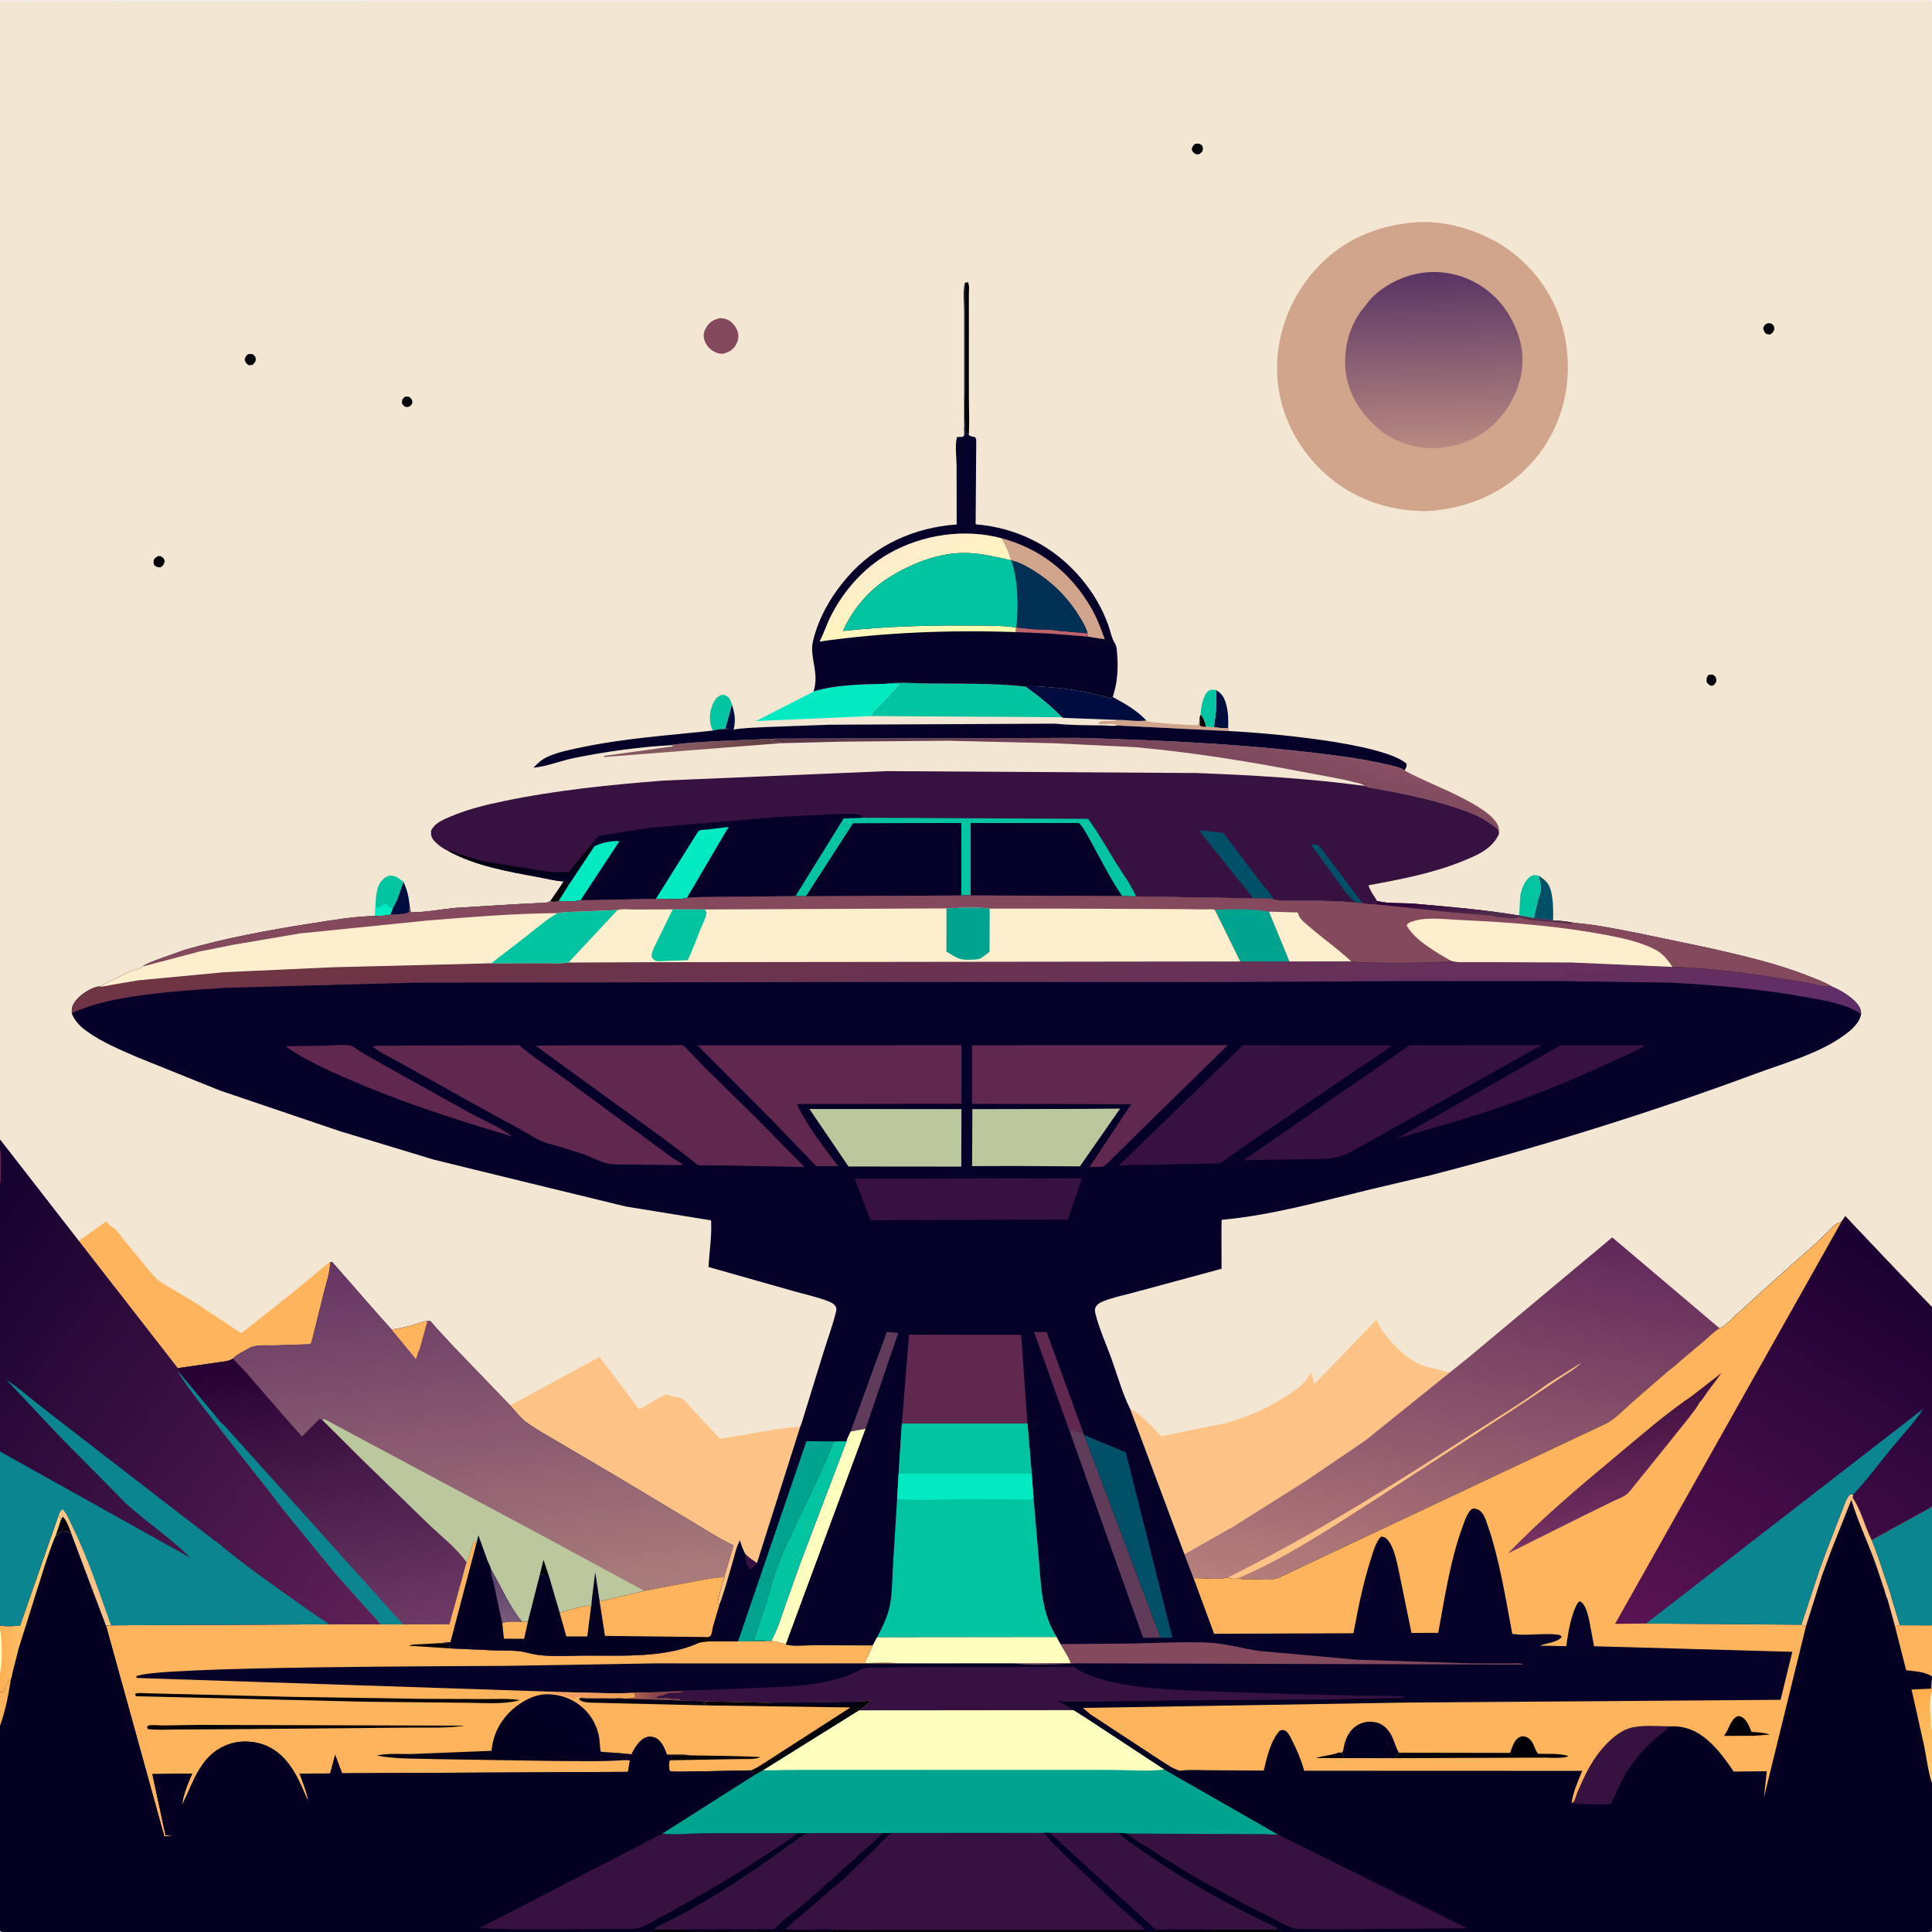 <svg version="1.1" xmlns="http://www.w3.org/2000/svg" style="display: block;" viewBox="0 0 2048 2048" width="1024" height="1024">
<defs>
	<linearGradient id="Gradient1" gradientUnits="userSpaceOnUse" x1="780.481" y1="800.585" x2="765.653" y2="774.915">
		<stop class="stop0" offset="0" stop-opacity="1" stop-color="rgb(101,66,69)"/>
		<stop class="stop1" offset="1" stop-opacity="1" stop-color="rgb(133,87,95)"/>
	</linearGradient>
	<linearGradient id="Gradient2" gradientUnits="userSpaceOnUse" x1="1184.37" y1="886.384" x2="1224.36" y2="742.87">
		<stop class="stop0" offset="0" stop-opacity="1" stop-color="rgb(90,54,73)"/>
		<stop class="stop1" offset="1" stop-opacity="1" stop-color="rgb(137,79,100)"/>
	</linearGradient>
	<linearGradient id="Gradient3" gradientUnits="userSpaceOnUse" x1="1002.73" y1="700.921" x2="947.602" y2="585.093">
		<stop class="stop0" offset="0" stop-opacity="1" stop-color="rgb(255,255,170)"/>
		<stop class="stop1" offset="1" stop-opacity="1" stop-color="rgb(255,236,205)"/>
	</linearGradient>
	<linearGradient id="Gradient4" gradientUnits="userSpaceOnUse" x1="1577.84" y1="1290.21" x2="1507.55" y2="1713.3">
		<stop class="stop0" offset="0" stop-opacity="1" stop-color="rgb(96,40,90)"/>
		<stop class="stop1" offset="1" stop-opacity="1" stop-color="rgb(183,128,124)"/>
	</linearGradient>
	<linearGradient id="Gradient5" gradientUnits="userSpaceOnUse" x1="1516.66" y1="287.921" x2="1522.19" y2="474.172">
		<stop class="stop0" offset="0" stop-opacity="1" stop-color="rgb(90,52,100)"/>
		<stop class="stop1" offset="1" stop-opacity="1" stop-color="rgb(183,137,129)"/>
	</linearGradient>
	<linearGradient id="Gradient6" gradientUnits="userSpaceOnUse" x1="568.391" y1="907.696" x2="569.356" y2="937.04">
		<stop class="stop0" offset="0" stop-opacity="1" stop-color="rgb(1,0,10)"/>
		<stop class="stop1" offset="1" stop-opacity="1" stop-color="rgb(1,0,36)"/>
	</linearGradient>
	<linearGradient id="Gradient7" gradientUnits="userSpaceOnUse" x1="692.981" y1="1798.7" x2="676.507" y2="1794.16">
		<stop class="stop0" offset="0" stop-opacity="1" stop-color="rgb(135,69,74)"/>
		<stop class="stop1" offset="1" stop-opacity="1" stop-color="rgb(172,94,79)"/>
	</linearGradient>
	<linearGradient id="Gradient8" gradientUnits="userSpaceOnUse" x1="1012.35" y1="953.488" x2="1033.36" y2="1163.64">
		<stop class="stop0" offset="0" stop-opacity="1" stop-color="rgb(111,53,67)"/>
		<stop class="stop1" offset="1" stop-opacity="1" stop-color="rgb(95,45,107)"/>
	</linearGradient>
	<linearGradient id="Gradient9" gradientUnits="userSpaceOnUse" x1="628.898" y1="1805.01" x2="626.513" y2="1787.93">
		<stop class="stop0" offset="0" stop-opacity="1" stop-color="rgb(237,166,83)"/>
		<stop class="stop1" offset="1" stop-opacity="1" stop-color="rgb(244,150,107)"/>
	</linearGradient>
	<linearGradient id="Gradient10" gradientUnits="userSpaceOnUse" x1="677.892" y1="1805.4" x2="678.073" y2="1801.38">
		<stop class="stop0" offset="0" stop-opacity="1" stop-color="rgb(1,0,13)"/>
		<stop class="stop1" offset="1" stop-opacity="1" stop-color="rgb(2,0,30)"/>
	</linearGradient>
	<linearGradient id="Gradient11" gradientUnits="userSpaceOnUse" x1="506.999" y1="1916.3" x2="583.542" y2="1790.35">
		<stop class="stop0" offset="0" stop-opacity="1" stop-color="rgb(2,0,21)"/>
		<stop class="stop1" offset="1" stop-opacity="1" stop-color="rgb(3,0,39)"/>
	</linearGradient>
	<linearGradient id="Gradient12" gradientUnits="userSpaceOnUse" x1="1527.67" y1="951.618" x2="1530.33" y2="974.382">
		<stop class="stop0" offset="0" stop-opacity="1" stop-color="rgb(43,0,59)"/>
		<stop class="stop1" offset="1" stop-opacity="1" stop-color="rgb(81,45,76)"/>
	</linearGradient>
	<linearGradient id="Gradient13" gradientUnits="userSpaceOnUse" x1="0.672" y1="1698.24" x2="58.301" y2="1698.76">
		<stop class="stop0" offset="0" stop-opacity="1" stop-color="rgb(255,176,83)"/>
		<stop class="stop1" offset="1" stop-opacity="1" stop-color="rgb(255,211,124)"/>
	</linearGradient>
	<linearGradient id="Gradient14" gradientUnits="userSpaceOnUse" x1="486.53" y1="1321.3" x2="530.412" y2="1703">
		<stop class="stop0" offset="0" stop-opacity="1" stop-color="rgb(101,52,100)"/>
		<stop class="stop1" offset="1" stop-opacity="1" stop-color="rgb(170,125,123)"/>
	</linearGradient>
	<linearGradient id="Gradient15" gradientUnits="userSpaceOnUse" x1="540.497" y1="1681.71" x2="530.039" y2="1716.1">
		<stop class="stop0" offset="0" stop-opacity="1" stop-color="rgb(95,68,108)"/>
		<stop class="stop1" offset="1" stop-opacity="1" stop-color="rgb(120,90,123)"/>
	</linearGradient>
	<linearGradient id="Gradient16" gradientUnits="userSpaceOnUse" x1="319.023" y1="1427.5" x2="372.26" y2="1738.58">
		<stop class="stop0" offset="0" stop-opacity="1" stop-color="rgb(38,0,50)"/>
		<stop class="stop1" offset="1" stop-opacity="1" stop-color="rgb(111,59,102)"/>
	</linearGradient>
	<linearGradient id="Gradient17" gradientUnits="userSpaceOnUse" x1="-78.876" y1="1314.85" x2="424.915" y2="1690.25">
		<stop class="stop0" offset="0" stop-opacity="1" stop-color="rgb(18,0,45)"/>
		<stop class="stop1" offset="1" stop-opacity="1" stop-color="rgb(95,32,86)"/>
	</linearGradient>
	<linearGradient id="Gradient18" gradientUnits="userSpaceOnUse" x1="2030.77" y1="1791.4" x2="2059.56" y2="1875.71">
		<stop class="stop0" offset="0" stop-opacity="1" stop-color="rgb(255,172,77)"/>
		<stop class="stop1" offset="1" stop-opacity="1" stop-color="rgb(255,200,105)"/>
	</linearGradient>
	<linearGradient id="Gradient19" gradientUnits="userSpaceOnUse" x1="1701.44" y1="1472.56" x2="1721.57" y2="1628.57">
		<stop class="stop0" offset="0" stop-opacity="1" stop-color="rgb(60,12,62)"/>
		<stop class="stop1" offset="1" stop-opacity="1" stop-color="rgb(119,52,99)"/>
	</linearGradient>
	<linearGradient id="Gradient20" gradientUnits="userSpaceOnUse" x1="2055.79" y1="1347.6" x2="1808.91" y2="1775.36">
		<stop class="stop0" offset="0" stop-opacity="1" stop-color="rgb(24,0,49)"/>
		<stop class="stop1" offset="1" stop-opacity="1" stop-color="rgb(91,19,84)"/>
	</linearGradient>
</defs>
<path transform="translate(0,0)" fill="rgb(243,230,210)" d="M 0 1 C 6.534 -1.957 21.078 -0.07 28.829 -0.068 L 102.77 -0.074 L 351.781 -0.097 L 1692.03 -0.097 L 1962.62 -0.071 L 2023.96 -0.068 C 2030.64 -0.066 2040.87 -1.508 2046.9 0.5 L 2048 1 L 2048 1385.69 L 2048 1596.35 L 2048 1721.25 L 2048 1722.73 L 2048 1768.38 L 2048 1776.91 L 2048 1778.72 L 2048 1793.67 L 2048 1834.34 L 2048 1890.36 L 2048 2047 C 2044.4 2048.63 2040.25 2048.06 2036.37 2048.06 L 2013.83 2048.07 L 1933.99 2048.07 L 1582.67 2048 L 1359.08 2048 L 688.92 2048 L 510.368 2048 L 131.173 2048.07 L 38.932 2048.07 L 12.442 2048.06 C 8.4 2048.06 3.716 2048.68 0 2047 L 0 1829.41 L 0 1793.46 L 0 1773.32 L 0 1726.68 L 0 1723.3 L 0 1544.67 L 0 1538.67 L 0 1255.32 L 0 1217.69 L 0 1208.05 L 0 1 z"/>
<path transform="translate(0,0)" fill="rgb(0,0,6)" d="M 429.358 420.5 C 430.614 420.351 432.08 420.483 433.351 420.5 C 435.483 422.2 437.061 422.942 437.051 426 C 437.041 428.98 435.629 429.591 433.5 431.143 L 431.721 431.465 C 428.385 431.409 427.791 429.919 426.049 427.5 C 426.33 423.366 426.071 423.502 429.358 420.5 z"/>
<path transform="translate(0,0)" fill="rgb(0,0,6)" d="M 1810.97 715.5 C 1812.41 715.191 1814.05 715.158 1815.5 715.025 C 1817.76 716.618 1818.78 717.058 1819.29 720 C 1819.8 722.944 1818.38 724.465 1816.5 726.379 L 1814.44 726.991 C 1811.23 726.183 1811.09 725.492 1809.08 723 C 1809.11 719.351 1808.73 718.512 1810.97 715.5 z"/>
<path transform="translate(0,0)" fill="rgb(0,0,6)" d="M 1266.8 152.5 C 1270.92 152.149 1271.04 151.747 1274.5 154.392 C 1274.73 155.391 1275.16 157 1275.09 158 C 1274.85 161.408 1273.34 161.909 1270.77 163.5 L 1267.75 163.5 C 1264.95 161.714 1264.61 161.494 1263.24 158.5 C 1264.12 155.24 1264.36 154.829 1266.8 152.5 z"/>
<path transform="translate(0,0)" fill="rgb(0,0,6)" d="M 262.869 375.5 C 264.394 375.187 265.947 375.299 267.5 375.294 C 269.621 377.035 270.91 377.553 271.12 380.5 C 271.334 383.488 269.43 385.028 267.5 386.886 L 263.5 387.061 C 260.679 385.115 260.598 384.722 259.332 381.5 C 260.13 378.107 260.301 377.866 262.869 375.5 z"/>
<path transform="translate(0,0)" fill="rgb(0,0,6)" d="M 167.49 589.5 L 170.138 589.5 C 173.058 591.299 173.327 591.362 174.63 594.5 C 173.708 598.364 173.758 598.564 170.5 601.256 L 169.49 601.425 C 166.364 601.403 165.612 600.717 163.283 598.852 C 163.069 597.717 162.665 596.189 162.811 595 C 163.201 591.828 165 591.007 167.49 589.5 z"/>
<path transform="translate(0,0)" fill="rgb(0,0,6)" d="M 1874.25 342.5 L 1878 343.082 C 1880.59 345.481 1880.51 345.482 1880.97 349 C 1879.61 352.192 1879.35 352.546 1876.5 354.525 C 1874.77 354.674 1873.66 354.257 1872.01 353.79 C 1869.82 351.249 1869.64 350.816 1869.1 347.5 C 1870.86 344.09 1870.75 343.994 1874.25 342.5 z"/>
<path transform="translate(0,0)" fill="rgb(0,12,62)" d="M 775.869 746.762 C 778.929 756.597 780.07 763.197 777.675 773.38 C 774.528 773.465 771.815 773.269 768.715 772.703 L 775.869 746.762 z"/>
<path transform="translate(0,0)" fill="rgb(0,0,6)" d="M 597.518 934.35 L 601.367 934.567 L 601.815 936.538 L 603.554 937.038 L 592.212 955.124 C 589.226 955.898 586.225 956.516 583.354 955.126 L 597.518 934.35 z"/>
<path transform="translate(0,0)" fill="rgb(0,12,62)" d="M 1288.84 731.463 C 1295.07 734.935 1297.48 738.853 1299.49 745.638 C 1302.08 754.401 1302.15 763.037 1301.91 772.08 C 1296.81 772.163 1291.76 771.481 1286.7 770.939 C 1288.98 756.947 1290.18 745.579 1288.84 731.463 z"/>
<path transform="translate(0,0)" fill="rgb(3,196,161)" d="M 1272.71 757.744 C 1272.73 751.033 1275.12 737.062 1280.5 732.736 C 1283.48 730.337 1285.32 731.141 1288.84 731.463 C 1290.18 745.579 1288.98 756.947 1286.7 770.939 L 1278.48 770.462 C 1277.17 765.614 1276.28 761.518 1272.71 757.744 z"/>
<path transform="translate(0,0)" fill="rgb(0,81,104)" d="M 1631.05 928.351 C 1638.53 933.036 1642.42 936.82 1644.37 945.625 C 1646.56 955.538 1646.62 965.617 1646.35 975.711 L 1625.81 973.293 L 1630.04 955 C 1631.08 951.183 1632.91 947.253 1633.25 943.296 C 1633.65 938.615 1632.01 932.948 1631.05 928.351 z"/>
<path transform="translate(0,0)" fill="rgb(3,196,161)" d="M 755.594 774.444 C 752.033 767.633 751.716 758.32 753.935 750.959 C 755.432 745.997 758.194 739.568 763.198 737.254 C 765.233 736.313 767.418 736.355 769.491 737.33 C 773.479 739.206 774.703 742.831 775.869 746.762 L 768.715 772.703 C 764.294 773.034 759.855 773.137 755.594 774.444 z"/>
<path transform="translate(0,0)" fill="rgb(0,0,6)" d="M 1022.69 299.852 L 1026 299.108 C 1027.95 302.666 1027.04 307.998 1027.04 312.089 L 1027.05 346.104 L 1027.08 421.604 C 1027.09 434.583 1027.81 448.051 1026.95 460.973 L 1023.7 458.5 C 1021.08 442.148 1022.78 423.246 1022.82 406.605 L 1022.69 299.852 z"/>
<path transform="translate(0,0)" fill="rgb(209,164,140)" d="M 1272.71 757.744 C 1276.28 761.518 1277.17 765.614 1278.48 770.462 L 1286.7 770.939 C 1291.76 771.481 1296.81 772.163 1301.91 772.08 L 1302.93 774.975 L 1183.54 769.051 L 1183.15 767.727 C 1179.82 767.623 1176.35 767.315 1173.03 767.64 L 1172 767.755 C 1169.38 767.62 1171.6 767.26 1169.16 767.74 L 1168 768 C 1166.1 767.372 1166.89 767.551 1164.9 767.219 L 1163.5 767 C 1167.44 761.829 1177.4 765.656 1183.37 763.776 L 1185.17 763.171 C 1194.73 762.925 1205.86 765.267 1215.1 763.707 L 1215.78 764.329 C 1218.2 766.039 1264.78 769.277 1270.44 768.5 L 1271.74 760.438 L 1272.71 757.744 z"/>
<path transform="translate(0,0)" fill="rgb(0,0,6)" d="M 1272.71 757.744 C 1276.28 761.518 1277.17 765.614 1278.48 770.462 C 1275.82 770.259 1274.15 770.514 1271.88 769 L 1271.74 760.438 L 1272.71 757.744 z"/>
<path transform="translate(0,0)" fill="rgb(3,196,161)" d="M 1610.39 970.52 L 1611.52 949.967 C 1612.53 943.029 1616.32 932.899 1622.5 929.01 C 1625.65 927.029 1627.69 927.735 1631.05 928.351 C 1632.01 932.948 1633.65 938.615 1633.25 943.296 C 1632.91 947.253 1631.08 951.183 1630.04 955 L 1625.81 973.293 L 1610.39 970.52 z"/>
<path transform="translate(0,0)" fill="url(#Gradient1)" d="M 712.865 789.829 C 713.457 789.242 715.005 789.254 715.883 789.131 C 728.987 787.3 742.487 786.722 755.683 785.807 L 822.658 782.976 L 818.047 784.487 C 819.185 785.776 820.391 786.503 822.14 786.59 C 824.461 786.705 825.768 786.313 827.781 787.799 L 640.5 802.49 L 640.005 801.329 L 713.114 791.181 C 713.174 790.172 713.288 790.615 712.865 789.829 z"/>
<path transform="translate(0,0)" fill="rgb(132,73,92)" d="M 763.392 337.208 C 765.836 337.486 768.496 337.716 770.778 338.683 C 776.15 340.959 780.287 346.23 781.974 351.696 C 783.546 356.793 782.544 361.471 779.824 366 C 776.678 371.238 772.233 373.494 766.5 374.973 C 763.187 375.164 760.5 374.437 757.5 372.995 C 752.304 370.497 748.409 365.864 746.683 360.371 C 745.119 355.392 746.123 351.359 748.741 346.959 C 752.312 340.956 756.812 338.801 763.392 337.208 z"/>
<path transform="translate(0,0)" fill="rgb(3,196,161)" d="M 397.947 962.191 C 398.239 953.443 398.474 941.132 404.205 934.077 C 406.414 931.357 410.266 928.125 414 928.168 C 419.286 928.228 423.898 931.605 427.676 934.936 C 431.659 943.382 433.203 950.676 434.18 959.9 L 433.701 966.985 C 429.881 969.395 418.836 969.287 414.123 969.499 C 408.599 970.771 403.219 970.864 397.579 970.995 L 397.947 962.191 z"/>
<path transform="translate(0,0)" fill="rgb(2,234,193)" d="M 397.947 962.191 L 399.148 962 C 402.962 961.344 404.674 960.797 407.5 958.155 L 410.51 958.5 L 411.005 959.995 C 412.796 961.444 414.084 962.169 416.283 962.86 L 414.123 969.499 C 408.599 970.771 403.219 970.864 397.579 970.995 L 397.947 962.191 z"/>
<path transform="translate(0,0)" fill="rgb(0,12,62)" d="M 416.283 962.86 C 421.293 955.513 424.698 943.399 427.676 934.936 C 431.659 943.382 433.203 950.676 434.18 959.9 L 433.701 966.985 C 429.881 969.395 418.836 969.287 414.123 969.499 L 416.283 962.86 z"/>
<path transform="translate(0,0)" fill="rgb(0,12,62)" d="M 1086.84 727.797 C 1094.07 726.818 1101.02 727.607 1108.26 728.133 C 1122.47 729.166 1136.72 730.928 1150.72 733.629 L 1169.16 737.793 C 1171.05 738.304 1175.21 740.1 1177 740.038 C 1177.95 740.005 1178.73 739.265 1179.6 738.879 C 1192.88 746.147 1204.54 752.502 1215.1 763.707 C 1205.86 765.267 1194.73 762.925 1185.17 763.171 L 1127.69 760.994 L 1125.57 760.301 C 1114.23 748.346 1100.2 737.435 1086.84 727.797 z"/>
<path transform="translate(0,0)" fill="rgb(241,236,237)" d="M 0 1 C 6.534 -1.957 21.078 -0.07 28.829 -0.068 L 102.77 -0.074 L 351.781 -0.097 L 1692.03 -0.097 L 1962.62 -0.071 L 2023.96 -0.068 C 2030.64 -0.066 2040.87 -1.508 2046.9 0.5 L 2048 1 C 2041.63 -0.268 2033.26 1.25 2026.63 1.271 L 1963.78 1.238 L 1709.8 1.246 L 734.367 1.318 L 216.966 1.346 L 63.326 1.331 L 18.25 1.244 C 12.142 1.206 6.077 0.284 0 1 z"/>
<path transform="translate(0,0)" fill="rgb(2,234,193)" d="M 862.425 732.975 C 885.782 725.693 913.541 725.581 937.916 724.875 L 953.618 725.126 C 947.291 732.677 940.32 739.653 933.508 746.762 C 930.197 750.217 925.022 754.397 923.734 759.045 L 801.36 764.333 L 861.357 733.692 L 862.425 732.975 z"/>
<path transform="translate(0,0)" fill="rgb(3,196,161)" d="M 937.916 724.875 C 953.12 722.842 969.821 724.437 985.24 724.581 C 1018.8 724.893 1053.49 724.104 1086.84 727.797 C 1100.2 737.435 1114.23 748.346 1125.57 760.301 L 923.734 759.045 C 925.022 754.397 930.197 750.217 933.508 746.762 C 940.32 739.653 947.291 732.677 953.618 725.126 L 937.916 724.875 z"/>
<path transform="translate(0,0)" fill="url(#Gradient2)" d="M 822.658 782.976 L 1143.45 782.181 C 1237.03 784.796 1330.16 789.149 1423 801.773 C 1439.13 803.966 1454.88 806.709 1470.72 810.466 C 1476.42 811.817 1484.29 813.172 1489.02 816.659 L 1490.49 817.553 C 1511.45 830.049 1582.39 854.057 1588.53 876.901 C 1589.11 879.049 1589.06 881.479 1589.1 883.693 C 1588.78 882.582 1588.46 880.409 1587.87 879.5 C 1586.68 877.645 1583.15 875.424 1581.33 874.026 C 1570.03 865.339 1556.39 860.379 1542.96 855.932 C 1522.24 849.07 1501.03 844.148 1479.63 839.949 L 1458 835.86 C 1454.37 835.209 1449.93 834.91 1446.7 833.132 C 1443.88 830.592 1438.17 829.812 1434.4 828.84 C 1418.94 824.859 1402.91 822.463 1387.23 819.416 C 1326.85 807.681 1265.05 797.561 1203.75 792.044 L 1117.96 787.88 L 1004.88 785.188 L 893.481 786.18 L 827.781 787.799 C 825.768 786.313 824.461 786.705 822.14 786.59 C 820.391 786.503 819.185 785.776 818.047 784.487 L 822.658 782.976 z"/>
<path transform="translate(0,0)" fill="rgb(5,0,40)" d="M 777.675 773.38 C 788.81 771.493 800.743 771.347 812.027 770.723 L 878.874 768.242 L 1118.85 767.118 C 1135.37 768.873 1152.19 768.772 1168.8 768.982 C 1173.1 769.037 1179.59 769.98 1183.54 769.051 L 1302.93 774.975 C 1342.47 776.851 1464.95 787.255 1491.02 809.5 C 1491.34 812.685 1490.39 813.822 1489.02 816.659 C 1484.29 813.172 1476.42 811.817 1470.72 810.466 C 1454.88 806.709 1439.13 803.966 1423 801.773 C 1330.16 789.149 1237.03 784.796 1143.45 782.181 L 822.658 782.976 L 755.683 785.807 C 742.487 786.722 728.987 787.3 715.883 789.131 C 715.005 789.254 713.457 789.242 712.865 789.829 C 678.186 791.69 642.827 796.6 608.816 803.461 C 594.774 806.294 579.518 812.597 565.438 813.792 C 569.798 809.37 573.764 805.445 579.456 802.707 C 590.871 797.217 605.139 794.531 617.477 791.963 C 663.193 782.449 709.321 779.517 755.594 774.444 C 759.855 773.137 764.294 773.034 768.715 772.703 C 771.815 773.269 774.528 773.465 777.675 773.38 z"/>
<path transform="translate(0,0)" fill="rgb(254,180,92)" d="M 83.431 1315.43 L 112.529 1294.77 C 114.706 1297.08 116.721 1299.56 119.544 1301.05 C 123.826 1303.3 128.639 1311.06 131.842 1315.04 L 153.639 1341.36 C 157.76 1346.26 161.701 1351.78 166.432 1356.08 C 170.176 1359.48 175.081 1361.82 179.386 1364.44 L 206.769 1380.83 L 255.728 1413.32 L 311.836 1369.01 L 335.87 1348.97 C 340.372 1345.19 344.753 1340.77 349.922 1337.94 C 350.082 1348.05 346.003 1359.17 343.61 1368.96 L 331.182 1419.13 C 330.719 1420.53 330.092 1424.07 328.76 1424.61 C 327.03 1425.31 325.177 1425.12 323.347 1425.12 L 290.556 1426.17 C 282.066 1426.37 270.746 1425.01 263.378 1429.5 C 258.312 1432.59 250.926 1435.71 246.945 1440.15 C 242.371 1443.27 235.831 1443.37 230.461 1444.25 L 188.32 1450.31 L 83.431 1315.43 z"/>
<path transform="translate(0,0)" fill="rgb(253,194,134)" d="M 540.786 1489.8 L 635.53 1438.42 L 677.589 1494.13 C 687.118 1488.92 696.517 1482.11 706.564 1478.09 L 707.87 1478.69 C 712.996 1480.99 719.31 1480.83 723.834 1483.09 C 725.81 1484.07 729.338 1488.91 730.979 1490.66 L 757.611 1519.21 C 758.881 1520.47 762.087 1524.45 763.554 1525.08 C 764.197 1525.35 771.841 1523.71 773.137 1523.53 C 797.901 1520.01 823.27 1513.62 848.23 1512.5 L 802.351 1657.02 C 797.917 1653.87 794.302 1651.65 790.361 1647.76 L 789.719 1646.58 C 787.301 1642.01 785.807 1637.6 784.395 1632.64 C 780.34 1640.06 778.828 1648.4 776.458 1656.45 C 772.078 1671.31 767.956 1686.85 762.47 1701.32 L 760.823 1699.4 C 761.463 1692.13 764.371 1684.15 766.12 1677.01 L 767.615 1671.88 L 777.571 1638.2 C 761.206 1630.41 745.861 1620.33 730.321 1611.02 L 655.775 1566.29 L 593.551 1529.58 C 581.799 1522.64 569.119 1515.75 558.057 1507.73 C 551.691 1503.11 546.075 1495.66 540.786 1489.8 z"/>
<path transform="translate(0,0)" fill="rgb(253,194,134)" d="M 1197.97 1493.49 C 1210.25 1499.38 1221.53 1512.9 1231.09 1522.48 L 1299.6 1508.46 C 1322.94 1501.88 1344.42 1492.55 1364.73 1479.22 C 1374.26 1472.96 1382.88 1467.04 1388.49 1456.87 L 1389.2 1455.57 C 1390.85 1456.79 1392.55 1464.86 1393.29 1467.22 L 1458.84 1399.31 C 1461.35 1404.23 1463.84 1408.55 1467.15 1413 C 1477.38 1426.75 1492.69 1442.22 1509.19 1447.86 L 1510.74 1448.37 L 1536.72 1455.02 L 1447.62 1526.74 L 1384 1569.97 L 1308 1617.86 L 1272.28 1638.03 C 1266.75 1641.11 1261.26 1644.8 1255.48 1647.33 L 1197.97 1493.49 z"/>
<path transform="translate(0,0)" fill="rgb(5,0,40)" d="M 862.425 732.975 C 867.324 717.119 862.186 706.446 860.975 690.748 C 860.377 682.991 862.488 676.277 864.828 669 C 871.69 647.656 883.84 628.374 898.5 611.527 C 928.13 577.479 969.628 559.055 1014.13 555.982 L 1014.02 493.402 C 1013.97 484.91 1012.07 471.259 1014.5 463.311 L 1020.5 463.029 C 1021.01 462.519 1021.74 462.162 1022.03 461.5 C 1022.44 460.557 1022.03 456.679 1022.03 455.549 L 1022.02 436.329 L 1022.01 329.582 C 1022.02 320.854 1020.77 309.809 1022.37 301.401 L 1022.69 299.852 L 1022.82 406.605 C 1022.78 423.246 1021.08 442.148 1023.7 458.5 L 1026.95 460.973 C 1030.83 464.767 1034.78 460.685 1034.85 467.415 L 1034.21 555.794 C 1078.23 559.498 1116.88 578.771 1145.63 612.686 C 1158.5 627.871 1167.76 643.446 1174.63 662.109 C 1176.92 668.327 1178.31 676.53 1181.83 682.017 C 1183.99 685.399 1183.93 689.917 1184.25 693.833 C 1185.21 705.572 1184.8 717.907 1182.14 729.422 L 1179.6 738.879 C 1178.73 739.265 1177.95 740.005 1177 740.038 C 1175.21 740.1 1171.05 738.304 1169.16 737.793 L 1150.72 733.629 C 1136.72 730.928 1122.47 729.166 1108.26 728.133 C 1101.02 727.607 1094.07 726.818 1086.84 727.797 C 1053.49 724.104 1018.8 724.893 985.24 724.581 C 969.821 724.437 953.12 722.842 937.916 724.875 C 913.541 725.581 885.782 725.693 862.425 732.975 z"/>
<path transform="translate(0,0)" fill="rgb(191,99,107)" d="M 1077.06 665.112 L 1096.38 667.055 C 1105.22 667.307 1114.7 667.287 1123.39 668.809 L 1152.8 671.277 L 1153.22 674.882 L 1113.98 671.695 L 1093.07 670.708 L 1076.61 670.031 L 1077.06 665.112 z"/>
<path transform="translate(0,0)" fill="rgb(209,164,140)" d="M 1061.78 570.542 C 1103.13 581.583 1135.37 607.424 1156.79 644.516 C 1162.9 655.087 1167.01 666.196 1171.05 677.668 L 1153.22 674.882 L 1152.8 671.277 C 1151.16 664.976 1147.22 658.482 1143.8 652.948 C 1131.74 633.388 1115.55 617.262 1096.08 605.123 C 1088.68 600.51 1080.53 596.045 1072 594.008 C 1069.73 586.072 1066.22 577.511 1061.78 570.542 z"/>
<path transform="translate(0,0)" fill="rgb(0,49,85)" d="M 1072 594.008 C 1080.53 596.045 1088.68 600.51 1096.08 605.123 C 1115.55 617.262 1131.74 633.388 1143.8 652.948 C 1147.22 658.482 1151.16 664.976 1152.8 671.277 L 1123.39 668.809 C 1114.7 667.287 1105.22 667.307 1096.38 667.055 L 1077.06 665.112 C 1078.39 660.728 1078.17 655.091 1078.37 650.466 C 1079.15 632.323 1078.07 611.209 1072 594.008 z"/>
<path transform="translate(0,0)" fill="url(#Gradient3)" d="M 1076.61 670.031 C 1007.26 667.627 937.528 670.314 868.789 680.052 C 872.992 671.974 875.722 663.186 879.742 654.99 C 893.396 627.151 914.83 602.5 941.793 587.031 C 977.419 566.592 1022.07 559.92 1061.78 570.542 C 1066.22 577.511 1069.73 586.072 1072 594.008 C 1056.79 590.58 1041.42 586.821 1025.77 586.224 C 996.745 585.117 966.593 597.024 942.368 612.195 C 921.043 625.55 903.798 645.809 893.631 668.803 C 937.405 664.217 981.19 662.762 1025.19 663.097 C 1042.27 663.226 1060.16 662.731 1077.06 665.112 L 1076.61 670.031 z"/>
<path transform="translate(0,0)" fill="rgb(3,196,161)" d="M 1077.06 665.112 C 1060.16 662.731 1042.27 663.226 1025.19 663.097 C 981.19 662.762 937.405 664.217 893.631 668.803 C 903.798 645.809 921.043 625.55 942.368 612.195 C 966.593 597.024 996.745 585.117 1025.77 586.224 C 1041.42 586.821 1056.79 590.58 1072 594.008 C 1078.07 611.209 1079.15 632.323 1078.37 650.466 C 1078.17 655.091 1078.39 660.728 1077.06 665.112 z"/>
<path transform="translate(0,0)" fill="url(#Gradient4)" d="M 1557.21 1438.55 L 1709.03 1311.67 L 1822.8 1408 C 1817.06 1411.51 1812.09 1416.48 1807.02 1420.9 L 1783.28 1440.94 C 1778.71 1444.81 1774.12 1449.34 1769.14 1452.62 L 1730.33 1486.32 C 1721.56 1493.98 1711.17 1505.5 1700.5 1510.02 L 1355.01 1672.67 C 1347.5 1675.78 1333.25 1674.03 1324.9 1673.92 C 1321.82 1673.88 1316.49 1674.42 1313.73 1673.21 L 1312.97 1672.75 C 1308.78 1674.57 1305.47 1673.6 1301.3 1672.35 C 1289.99 1674.92 1276.82 1672.78 1265.22 1672.9 L 1255.48 1647.33 C 1261.26 1644.8 1266.75 1641.11 1272.28 1638.03 L 1308 1617.86 L 1384 1569.97 L 1447.62 1526.74 L 1536.72 1455.02 L 1557.21 1438.55 z"/>
<path transform="translate(0,0)" fill="rgb(253,194,134)" d="M 1639.9 1467.49 L 1676.53 1444.35 C 1670.32 1450.83 1661.47 1455.68 1654.01 1460.73 L 1613.49 1488.08 L 1460 1588.05 C 1413 1618.11 1364.46 1650.88 1312.97 1672.75 C 1308.78 1674.57 1305.47 1673.6 1301.3 1672.35 C 1389.44 1628.4 1474.35 1575.93 1556.83 1522.21 C 1584.35 1504.29 1613.67 1487.14 1639.9 1467.49 z"/>
<path transform="translate(0,0)" fill="rgb(209,164,140)" d="M 1504.46 235.422 C 1512.26 235.047 1520.66 235.507 1528.39 236.654 C 1556.48 240.825 1585.62 252.733 1607.5 271.086 C 1639.42 297.861 1657.96 334.158 1661.44 375.646 C 1664.85 416.247 1652.85 456.692 1626.24 487.691 C 1597.01 521.749 1557.9 538.641 1513.68 541.83 C 1474.61 542.333 1436.54 529.9 1406.89 504.062 C 1376.23 477.339 1356.5 439.977 1354.01 399.153 C 1351.48 357.82 1366.54 317.064 1393.93 286.232 C 1422.85 253.686 1461.58 237.827 1504.46 235.422 z"/>
<path transform="translate(0,0)" fill="url(#Gradient5)" d="M 1447.54 323.88 C 1458.91 306.823 1482.14 294.189 1501.96 290.157 C 1525.99 285.269 1550.67 290.317 1571.08 303.829 C 1582.15 311.158 1591.64 321.078 1598.75 332.27 C 1606.98 346.088 1612.31 359.46 1613.64 375.662 C 1615.6 399.533 1606.05 423.871 1590.84 441.936 C 1578.64 456.422 1561.04 467.722 1542.48 471.957 C 1530.96 474.587 1519.46 476.173 1507.63 474.459 L 1506 474.205 C 1489.21 471.715 1473.63 465.368 1460.72 454.133 C 1441.14 437.109 1427.55 415.219 1426.03 388.837 C 1424.7 365.701 1431.88 341.34 1447.54 323.88 z"/>
<path transform="translate(0,0)" fill="rgb(55,17,64)" d="M 475.372 902.259 C 469.95 899.705 464.223 895.829 460.277 891.28 C 457.075 887.588 456.638 885.302 456.984 880.5 C 458.637 877.399 460.267 875.355 463.061 873.175 C 468.219 869.15 475 866.649 481.04 864.185 C 497.858 857.323 515.385 853.116 533.122 849.404 C 589.413 837.622 646.267 831.928 703.515 827.427 L 940 817.416 L 1268 819.433 C 1327.65 821.692 1387.52 825.144 1446.7 833.132 C 1449.93 834.91 1454.37 835.209 1458 835.86 L 1479.63 839.949 C 1501.03 844.148 1522.24 849.07 1542.96 855.932 C 1556.39 860.379 1570.03 865.339 1581.33 874.026 C 1583.15 875.424 1586.68 877.645 1587.87 879.5 C 1588.46 880.409 1588.78 882.582 1589.1 883.693 C 1582.06 900.226 1564.92 907.023 1549.09 913.383 C 1518.09 925.839 1483.5 932.455 1450.75 938.4 C 1451.77 943.54 1457.1 950.516 1459.9 955.16 L 1457.81 958.522 C 1453.45 958.413 1448.26 958.837 1444.16 957.314 L 1437.43 956.973 C 1417.99 954.75 1397.44 955.035 1377.86 954.694 C 1369.29 954.544 1358.54 955.744 1350.4 953.425 C 1344.26 951.592 1335.1 952.457 1328.56 952.277 L 1204.23 950.231 L 1189.54 949.887 L 1028.94 949.2 C 1025.96 948.63 1021.97 949.196 1018.88 949.247 L 854.468 950.068 L 843.04 949.927 L 758.941 950.757 C 749.045 951.033 737.792 950.441 728.047 951.972 C 717.671 954.17 705.891 952.474 695.258 952.779 L 615.354 954.342 C 608.498 956.041 599.366 955.044 592.212 955.124 L 603.554 937.038 L 601.815 936.538 L 601.367 934.567 L 597.518 934.35 C 588.476 933.851 579.225 931.372 570.284 929.729 C 538.21 923.835 504.351 917.917 475.372 902.259 z"/>
<path transform="translate(0,0)" fill="rgb(0,81,104)" d="M 1437.43 956.973 C 1427.31 948.485 1420.54 937.63 1412.86 927.013 L 1389.96 896 L 1391 894.975 C 1395.08 895.26 1396.92 895.125 1399.79 898.379 L 1444.16 957.314 L 1437.43 956.973 z"/>
<path transform="translate(0,0)" fill="url(#Gradient6)" d="M 625.979 896.339 C 627.479 896.581 628.57 896.653 629.899 897.426 L 603.554 937.038 L 601.815 936.538 L 601.367 934.567 L 597.518 934.35 C 588.476 933.851 579.225 931.372 570.284 929.729 C 538.21 923.835 504.351 917.917 475.372 902.259 C 478.229 900.847 483.282 904.29 486.402 905.298 L 512.812 913.151 L 580.005 923.831 C 587.3 924.979 595.363 924.426 602.78 924.49 L 625.979 896.339 z"/>
<path transform="translate(0,0)" fill="rgb(0,81,104)" d="M 1328.56 952.277 L 1280.79 892.712 C 1278.42 889.576 1272.75 883.545 1271.9 880.072 L 1296.92 882.921 L 1334.59 932.997 C 1339.61 939.59 1346.26 946.32 1350.4 953.425 C 1344.26 951.592 1335.1 952.457 1328.56 952.277 z"/>
<path transform="translate(0,0)" fill="rgb(3,196,161)" d="M 914.62 866.834 L 1153.4 868.008 C 1164.2 882.714 1173.09 898.735 1182.7 914.229 C 1189.83 925.719 1199.02 937.796 1204.23 950.231 L 1189.54 949.887 C 1178.18 933.78 1169 915.195 1159.47 897.951 C 1154.72 889.347 1150.1 880.055 1143.84 872.441 L 1029.06 872.506 L 1028.94 949.2 C 1025.96 948.63 1021.97 949.196 1018.88 949.247 L 1019 872.463 L 904.243 872.902 L 854.468 950.068 L 843.04 949.927 L 894.288 867.41 L 914.62 866.834 z"/>
<path transform="translate(0,0)" fill="rgb(5,0,40)" d="M 1028.94 949.2 L 1029.06 872.506 L 1143.84 872.441 C 1150.1 880.055 1154.72 889.347 1159.47 897.951 C 1169 915.195 1178.18 933.78 1189.54 949.887 L 1028.94 949.2 z"/>
<path transform="translate(0,0)" fill="rgb(5,0,40)" d="M 854.468 950.068 L 904.243 872.902 L 1019 872.463 L 1018.88 949.247 L 854.468 950.068 z"/>
<path transform="translate(0,0)" fill="rgb(5,0,40)" d="M 625.979 896.339 L 634.885 885.961 L 688.363 877.466 L 827.5 865.842 L 889.483 862.947 C 897.025 862.872 907.233 861.858 914.085 864.944 L 914.62 866.834 L 894.288 867.41 L 843.04 949.927 L 758.941 950.757 C 749.045 951.033 737.792 950.441 728.047 951.972 C 717.671 954.17 705.891 952.474 695.258 952.779 L 615.354 954.342 C 608.498 956.041 599.366 955.044 592.212 955.124 L 603.554 937.038 L 629.899 897.426 C 628.57 896.653 627.479 896.581 625.979 896.339 z"/>
<path transform="translate(0,0)" fill="rgb(2,234,193)" d="M 629.899 897.426 C 635.159 893.67 650.254 890.757 656.594 891.696 L 615.354 954.342 C 608.498 956.041 599.366 955.044 592.212 955.124 L 603.554 937.038 L 629.899 897.426 z"/>
<path transform="translate(0,0)" fill="rgb(2,234,193)" d="M 695.258 952.779 L 740.125 881.259 C 742.16 879.328 746.984 879.61 749.707 879.321 L 772.334 876.593 L 728.047 951.972 C 717.671 954.17 705.891 952.474 695.258 952.779 z"/>
<path transform="translate(0,0)" fill="rgb(5,0,40)" d="M 1018.88 949.247 C 1021.97 949.196 1025.96 948.63 1028.94 949.2 L 1189.54 949.887 L 1204.23 950.231 L 1328.56 952.277 C 1335.1 952.457 1344.26 951.592 1350.4 953.425 C 1358.54 955.744 1369.29 954.544 1377.86 954.694 C 1397.44 955.035 1417.99 954.75 1437.43 956.973 L 1444.16 957.314 C 1448.26 958.837 1453.45 958.413 1457.81 958.522 L 1459.9 955.16 C 1472.21 958.247 1487.17 956.932 1500 958.068 C 1536.76 961.322 1574 964.38 1610.39 970.52 L 1625.81 973.293 L 1646.35 975.711 C 1653.67 976.025 1661.12 976.671 1668.29 978.283 C 1690.18 979.868 1712.45 984.541 1734 988.687 L 1811.33 1004.83 C 1847.23 1013.11 1882.81 1021.05 1917.19 1034.69 C 1925.1 1037.83 1934 1040.84 1941.18 1045.46 C 1951.05 1049.48 1968.49 1059.44 1972.16 1070 C 1972.81 1071.87 1972.81 1073.07 1972.82 1075.04 C 1971.17 1084.93 1961.7 1092.55 1953.9 1098.12 C 1927.4 1117.04 1891.68 1126.84 1861.2 1138.12 C 1748.34 1179.89 1632.56 1215.95 1516 1245.89 L 1452.74 1260.79 C 1400.05 1273.44 1349.21 1288.04 1294.95 1293.07 L 1294.78 1305.76 L 1294.92 1344.94 L 1204.28 1369.46 C 1192.45 1372.87 1179.61 1375.11 1168.3 1379.93 C 1165.79 1381 1163.58 1382.31 1162.03 1384.61 C 1160.25 1387.24 1160.46 1389.7 1161.19 1392.61 C 1165.22 1408.6 1172.44 1424.4 1178.07 1439.95 C 1184.44 1457.5 1189.66 1476.88 1197.97 1493.49 L 1255.48 1647.33 L 1265.22 1672.9 C 1276.82 1672.78 1289.99 1674.92 1301.3 1672.35 C 1305.47 1673.6 1308.78 1674.57 1312.97 1672.75 L 1313.73 1673.21 C 1316.49 1674.42 1321.82 1673.88 1324.9 1673.92 C 1333.25 1674.03 1347.5 1675.78 1355.01 1672.67 L 1700.5 1510.02 C 1711.17 1505.5 1721.56 1493.98 1730.33 1486.32 L 1769.14 1452.62 C 1774.12 1449.34 1778.71 1444.81 1783.28 1440.94 L 1807.02 1420.9 C 1812.09 1416.48 1817.06 1411.51 1822.8 1408 C 1827.91 1406.56 1834.59 1399.11 1838.66 1395.47 L 1880.48 1357.48 L 1923.5 1319.33 L 1938.1 1305.46 C 1940.7 1302.91 1943.41 1299.51 1946.43 1297.5 C 1948.03 1296.44 1949.97 1295.87 1951.83 1295.46 L 1956.07 1289.27 L 2002.73 1338.51 L 2048 1385.69 L 2048 1596.35 L 2048 1721.25 L 2048 1722.73 L 2048 1768.38 L 2048 1776.91 L 2048 1778.72 L 2048 1793.67 L 2048 1834.34 L 2048 1890.36 L 2048 2047 C 2044.4 2048.63 2040.25 2048.06 2036.37 2048.06 L 2013.83 2048.07 L 1933.99 2048.07 L 1582.67 2048 L 1359.08 2048 L 688.92 2048 L 510.368 2048 L 131.173 2048.07 L 38.932 2048.07 L 12.442 2048.06 C 8.4 2048.06 3.716 2048.68 0 2047 L 0 1829.41 L 0 1793.46 L 0 1773.32 L 0 1726.68 L 0 1723.3 L 0 1544.67 L 0 1538.67 L 0 1255.32 L 0 1217.69 L 0 1208.05 L 83.431 1315.43 L 188.32 1450.31 L 230.461 1444.25 C 235.831 1443.37 242.371 1443.27 246.945 1440.15 C 250.926 1435.71 258.312 1432.59 263.378 1429.5 C 270.746 1425.01 282.066 1426.37 290.556 1426.17 L 323.347 1425.12 C 325.177 1425.12 327.03 1425.31 328.76 1424.61 C 330.092 1424.07 330.719 1420.53 331.182 1419.13 L 343.61 1368.96 C 346.003 1359.17 350.082 1348.05 349.922 1337.94 L 352.15 1337.82 L 400.517 1393.05 L 415.161 1409.45 C 422.541 1408.25 429.961 1406.88 437.145 1404.78 C 442.511 1403.22 447.516 1400.99 453.104 1400.28 C 454.051 1400.37 455.093 1400.11 455.945 1400.53 C 457.394 1401.24 460.342 1405.3 461.565 1406.62 L 479.016 1425.56 L 540.786 1489.8 C 546.075 1495.66 551.691 1503.11 558.057 1507.73 C 569.119 1515.75 581.799 1522.64 593.551 1529.58 L 655.775 1566.29 L 730.321 1611.02 C 745.861 1620.33 761.206 1630.41 777.571 1638.2 L 767.615 1671.88 L 766.12 1677.01 C 764.371 1684.15 761.463 1692.13 760.823 1699.4 L 762.47 1701.32 C 767.956 1686.85 772.078 1671.31 776.458 1656.45 C 778.828 1648.4 780.34 1640.06 784.395 1632.64 C 785.807 1637.6 787.301 1642.01 789.719 1646.58 L 790.361 1647.76 C 794.302 1651.65 797.917 1653.87 802.351 1657.02 L 848.23 1512.5 L 849.937 1508 L 872.814 1433.89 C 877.221 1419.6 882.71 1405.01 886.221 1390.54 C 886.679 1388.66 886.879 1386.47 885.782 1384.76 C 884.258 1382.38 881.816 1380.95 879.251 1379.9 C 866.781 1374.82 852.314 1371.9 839.342 1368.11 L 751.038 1343.05 C 751.939 1327.12 754.574 1310.85 753.853 1294.9 L 753.783 1293.63 L 663.5 1278.97 L 553 1252.07 L 459.697 1229.22 L 360.053 1199.02 L 233.098 1155.96 L 146.674 1121.14 C 128.005 1112.99 107.979 1104.9 91.5 1092.81 C 84.605 1087.75 79.827 1082.68 76.211 1074.81 C 75.527 1067.83 77.194 1064.25 81.855 1058.91 C 86.384 1053.72 97.85 1046.08 105.025 1045.74 C 108.134 1044.88 110.974 1042.82 113.939 1041.5 C 125.22 1036.5 136.456 1029.34 148.497 1026.47 C 149.948 1026.12 150.234 1025.53 151.285 1024.51 C 154.85 1021.73 159.921 1019.92 164.106 1018.2 L 195.897 1006.83 C 239.795 994.12 285.515 985.837 330.64 978.776 C 352.513 975.353 375.432 971.312 397.579 970.995 C 403.219 970.864 408.599 970.771 414.123 969.499 C 418.836 969.287 429.881 969.395 433.701 966.985 L 434.18 959.9 L 435.5 967.073 C 450.644 967.226 467.566 963.849 482.791 962.384 L 548.206 958.4 L 572.138 957.194 C 576.243 956.991 579.903 957.516 583.354 955.126 C 586.225 956.516 589.226 955.898 592.212 955.124 C 599.366 955.044 608.498 956.041 615.354 954.342 L 695.258 952.779 C 705.891 952.474 717.671 954.17 728.047 951.972 C 737.792 950.441 749.045 951.033 758.941 950.757 L 843.04 949.927 L 854.468 950.068 L 1018.88 949.247 z"/>
<path transform="translate(0,0)" fill="rgb(55,17,64)" d="M 790.361 1647.76 C 794.302 1651.65 797.917 1653.87 802.351 1657.02 C 801.254 1658.9 800.071 1660.12 798.474 1661.55 C 796.836 1663.03 797.154 1663.33 794.877 1663.21 C 790.912 1658.12 789.855 1654.2 790.361 1647.76 z"/>
<path transform="translate(0,0)" fill="rgb(96,40,79)" d="M 1133.23 1515.48 L 1096.12 1412.03 L 1109.52 1412.08 L 1148.25 1518.71 L 1133.23 1515.48 z"/>
<path transform="translate(0,0)" fill="rgb(96,59,90)" d="M 901.688 1517.53 L 940.012 1411.86 L 952.211 1413 L 917.539 1514.47 L 901.688 1517.53 z"/>
<path transform="translate(0,0)" fill="rgb(254,254,190)" d="M 901.688 1517.53 L 917.539 1514.47 L 832.902 1743.17 C 827.606 1741.23 823.038 1740.11 817.406 1739.47 C 823.988 1728.24 827.536 1715.64 831.802 1703.41 L 847.968 1658 L 897.353 1527.75 C 897.945 1524.59 900.375 1520.56 901.688 1517.53 z"/>
<path transform="translate(0,0)" fill="rgb(0,163,141)" d="M 782.322 1739.96 L 854.856 1527.7 L 883.638 1527.98 C 867.447 1570.95 844.437 1611.06 826.876 1653.48 C 820.731 1668.33 816.701 1684.5 812.161 1699.92 L 799.086 1738.94 C 802.2 1738.99 810.155 1738.18 812.494 1739.73 L 782.322 1739.96 z"/>
<path transform="translate(0,0)" fill="rgb(96,59,90)" d="M 1133.23 1515.48 L 1148.25 1518.71 L 1149.19 1521.08 L 1230.31 1736.11 L 1211.7 1736.09 L 1133.23 1515.48 z"/>
<path transform="translate(0,0)" fill="rgb(3,196,161)" d="M 883.638 1527.98 L 897.353 1527.75 L 847.968 1658 L 831.802 1703.41 C 827.536 1715.64 823.988 1728.24 817.406 1739.47 L 812.494 1739.73 C 810.155 1738.18 802.2 1738.99 799.086 1738.94 L 812.161 1699.92 C 816.701 1684.5 820.731 1668.33 826.876 1653.48 C 844.437 1611.06 867.447 1570.95 883.638 1527.98 z"/>
<path transform="translate(0,0)" fill="rgb(96,40,79)" d="M 342.671 1108.5 C 349.457 1108.44 369.711 1106.2 374.698 1109.72 C 384.963 1116.97 396.633 1122.98 407.477 1129.35 L 496.916 1179.2 C 511.749 1187.16 529.661 1194.57 542.867 1204.77 L 511.105 1195.08 C 463.375 1180.32 416.276 1164.29 370.402 1144.42 C 347.179 1134.35 323.326 1123.8 302.675 1109 L 342.671 1108.5 z"/>
<path transform="translate(0,0)" fill="rgb(0,81,104)" d="M 1149.19 1521.08 L 1193.47 1539.63 L 1242.8 1736.07 L 1230.31 1736.11 L 1149.19 1521.08 z"/>
<path transform="translate(0,0)" fill="rgb(132,73,92)" d="M 1124.16 1742.84 L 1199.82 1742.21 C 1226.63 1741.69 1253.53 1740.18 1280.34 1741.21 C 1298.29 1741.91 1317.08 1747.59 1335 1750.08 L 1437.61 1759.29 L 1559 1763.24 L 1597.15 1763.38 C 1602.37 1763.39 1609.53 1762.46 1614.5 1764.02 L 1614.5 1764.53 L 1144.51 1763.19 C 1139.46 1762.95 1134.42 1763.69 1129.37 1763.83 C 1111.44 1764.33 1091.21 1765.48 1073.47 1763.21 L 1134.73 1762.95 C 1134.94 1759.8 1126.14 1746.69 1124.16 1742.84 z"/>
<path transform="translate(0,0)" fill="rgb(254,254,190)" d="M 1120.03 1735.21 L 1124.16 1742.84 C 1126.14 1746.69 1134.94 1759.8 1134.73 1762.95 L 1073.47 1763.21 L 951.265 1763.23 C 940.188 1761.91 927.737 1762.96 916.511 1762.98 L 925.089 1744.23 L 929.801 1735.41 L 1120.03 1735.21 z"/>
<path transform="translate(0,0)" fill="rgb(55,17,64)" d="M 1654.29 1108.03 L 1744.33 1107.97 C 1732.91 1115.48 1718.04 1120.96 1705.51 1126.82 C 1654.97 1150.45 1604.06 1170.08 1550.73 1186.42 L 1480.76 1206.97 L 1654.29 1108.03 z"/>
<path transform="translate(0,0)" fill="rgb(187,199,157)" d="M 1138.34 1175.51 L 1187.37 1175.18 L 1144.75 1236.41 L 1076.5 1235.99 L 1030.46 1236.13 L 1030.75 1175.74 L 1138.34 1175.51 z"/>
<path transform="translate(0,0)" fill="rgb(187,199,157)" d="M 858.02 1175.57 L 1019.2 1175.71 L 1019.01 1236.66 L 899.452 1236.55 L 858.02 1175.57 z"/>
<path transform="translate(0,0)" fill="rgb(55,17,64)" d="M 923.07 1293.53 C 918.858 1284.67 916.011 1275.34 912.575 1266.17 C 910.52 1260.69 907.785 1255.16 906.322 1249.49 L 1147.12 1249.03 L 1131.8 1293.25 C 1126.36 1292.28 1119.46 1292.94 1113.86 1292.93 L 1077.63 1292.94 L 923.07 1293.53 z"/>
<path transform="translate(0,0)" fill="rgb(96,40,79)" d="M 956.002 1509.15 L 963.608 1414.79 L 1082.42 1415 L 1089.17 1509.08 L 956.002 1509.15 z"/>
<path transform="translate(0,0)" fill="rgb(55,17,64)" d="M 1494.13 1108.04 L 1634.12 1107.86 L 1445.68 1213.51 C 1437.19 1217.8 1427.52 1224.11 1418.32 1226.4 C 1406.78 1229.28 1391.65 1228.68 1379.74 1228.92 L 1318.13 1229.88 L 1494.13 1108.04 z"/>
<path transform="translate(0,0)" fill="rgb(96,40,79)" d="M 399.057 1108.5 L 550.441 1107.94 C 564.84 1120.55 581.681 1131.13 597.15 1142.46 L 694.68 1214.12 L 713.278 1227.69 C 716.662 1229.94 721.142 1231.79 723.85 1234.79 L 720.5 1235.05 L 714.856 1235.04 L 666.385 1234.36 C 659.276 1234.2 651.181 1234.81 644.234 1233.38 C 635.406 1231.56 626.46 1226.17 617.785 1223.25 L 589.815 1214.52 C 584.675 1213.03 578.837 1211.84 573.987 1209.68 C 567.497 1206.79 561.336 1202.57 555.041 1199.22 L 497.022 1167.23 L 420.812 1124.79 C 413.386 1120.52 401.224 1115.16 395.249 1109.15 L 399.057 1108.5 z"/>
<path transform="translate(0,0)" fill="rgb(55,17,64)" d="M 1317.47 1108.04 L 1475.98 1108.19 L 1323.32 1211.93 L 1302.25 1226.65 C 1299.87 1228.38 1296.23 1231.77 1293.61 1232.82 C 1289.98 1234.26 1279.83 1233.32 1275.62 1233.44 L 1224.63 1234.68 C 1211.75 1234.87 1198.7 1234.57 1185.87 1235.71 L 1317.47 1108.04 z"/>
<path transform="translate(0,0)" fill="rgb(96,40,79)" d="M 1030.47 1107.98 L 1300.89 1107.91 L 1301.01 1108.44 L 1214.18 1193.41 L 1177.05 1230.02 C 1175.45 1231.49 1171.59 1235.9 1169.8 1236.47 C 1166.49 1237.52 1158.68 1236.88 1154.99 1237.02 L 1199.09 1170.5 L 1030.39 1170.12 L 1030.47 1107.98 z"/>
<path transform="translate(0,0)" fill="rgb(96,40,79)" d="M 567.769 1108.49 L 594.796 1108.15 L 695.345 1108.01 L 716.093 1107.99 C 718.112 1107.99 721.848 1107.51 723.706 1107.99 C 725.529 1108.45 740.873 1125.37 744.258 1128.74 L 803.162 1186.65 L 852.668 1237.09 L 771.177 1235.5 L 749.523 1235.26 C 746.891 1235.23 742.11 1235.72 739.698 1234.73 C 736.849 1233.57 732.604 1229.15 730.049 1227.17 L 702.458 1206.29 L 567.769 1108.49 z"/>
<path transform="translate(0,0)" fill="rgb(96,40,79)" d="M 739.38 1108.11 L 1019.17 1107.92 L 1019.14 1170.05 L 908.75 1170.18 L 845.216 1170.34 L 845.077 1171.13 C 856.093 1194.47 872.909 1215.54 888.442 1236.06 L 870.753 1236.15 C 870.007 1236.15 866.341 1236.47 865.8 1236.18 C 862.989 1234.66 858.943 1229.43 856.574 1227.07 L 819.142 1188.23 L 739.38 1108.11 z"/>
<path transform="translate(0,0)" fill="rgb(55,17,64)" d="M 721.219 1792.56 C 723.838 1791.13 735.702 1791.85 739.342 1791.7 L 800.65 1789.18 C 838.001 1787.81 879.099 1787.71 912.751 1769.72 C 917.904 1766.97 926.88 1767.85 932.828 1767.7 L 982.142 1767.08 L 1138.92 1767.06 C 1144.67 1771.9 1153.23 1775.23 1160.29 1777.75 C 1191.91 1789.01 1229 1790.12 1262.24 1792.07 L 1368.02 1795.78 L 1451.99 1797.66 C 1464.39 1797.92 1477.06 1797.3 1489.4 1798.51 L 1487.16 1799.9 L 1396.91 1801.77 L 1249.64 1802.58 L 1159.32 1803.99 C 1146.85 1803.96 1133.92 1804.53 1121.52 1803.3 C 1127.27 1806.04 1132.82 1809.01 1137.93 1812.84 L 910.78 1813.05 L 923.688 1802.59 L 909.519 1804.03 L 842.667 1804.98 C 835.134 1805 824.465 1803.57 817.333 1805.13 L 751.184 1803.6 L 721.014 1802.52 L 663.661 1800.58 C 666.836 1799.62 669.995 1800.11 673.116 1799 L 672.188 1794.51 C 675.892 1793.39 683.139 1794.18 687.185 1794.06 L 721.219 1792.56 z"/>
<path transform="translate(0,0)" fill="url(#Gradient7)" d="M 672.188 1794.51 C 675.892 1793.39 683.139 1794.18 687.185 1794.06 L 721.219 1792.56 L 723.995 1793.2 C 719.912 1795.4 713.005 1793.74 708 1795.02 C 706.007 1795.53 702.957 1797.34 701.577 1797.43 C 698.931 1797.59 697.61 1797.71 695.49 1799.5 C 700.196 1801.06 705.916 1798.84 710.42 1800.59 C 713.853 1801.93 717.648 1799.91 721.251 1801.44 L 721.014 1802.52 L 663.661 1800.58 C 666.836 1799.62 669.995 1800.11 673.116 1799 L 672.188 1794.51 z"/>
<path transform="translate(0,0)" fill="rgb(3,196,161)" d="M 956.002 1509.15 L 1089.17 1509.08 L 1093.62 1561.98 L 1095.44 1586.22 L 1095.67 1588.01 L 1101.54 1656.71 C 1103.73 1684.48 1104.85 1710.8 1120.03 1735.21 L 929.801 1735.41 C 934.985 1725.61 939.882 1715.64 942.574 1704.83 C 945.841 1691.71 945.527 1677.03 946.343 1663.55 L 950.941 1589.09 L 952.589 1561.93 L 956.002 1509.15 z"/>
<path transform="translate(0,0)" fill="rgb(2,234,193)" d="M 952.589 1561.93 L 1093.62 1561.98 L 1095.44 1586.22 L 1094.5 1589.02 C 1087.52 1590.25 1079.81 1589.56 1072.71 1589.51 L 1032.7 1589.22 C 1005.76 1589.14 977.749 1590.97 950.941 1589.09 L 952.589 1561.93 z"/>
<path transform="translate(0,0)" fill="rgb(3,196,161)" d="M 956.002 1509.15 L 1089.17 1509.08 L 1093.62 1561.98 L 952.589 1561.93 L 956.002 1509.15 z"/>
<path transform="translate(0,0)" fill="url(#Gradient8)" d="M 1537.89 1018.38 C 1544.19 1020.46 1550.65 1019.93 1557.2 1019.95 L 1587.61 1019.96 L 1666.04 1020.31 L 1772.86 1024.98 C 1804.71 1025.67 1837.47 1029.74 1869 1034.1 L 1916.29 1041.83 C 1923.68 1043.14 1934.02 1046.57 1941.18 1045.46 C 1951.05 1049.48 1968.49 1059.44 1972.16 1070 C 1972.81 1071.87 1972.81 1073.07 1972.82 1075.04 C 1958.08 1064.31 1932.08 1060.1 1914.5 1056.97 C 1867.57 1048.62 1819.52 1044.23 1771.93 1041.71 L 1653.84 1039.98 L 1481.07 1040.02 L 1292.13 1041.06 L 930.519 1040.96 L 439.622 1041.69 L 239.537 1047.13 C 205.793 1049.2 171.782 1051.52 138.363 1056.79 C 120.776 1059.57 103.371 1063.19 86.734 1069.64 C 83.41 1070.93 78.471 1072.1 76.211 1074.81 C 75.527 1067.83 77.194 1064.25 81.855 1058.91 C 86.384 1053.72 97.85 1046.08 105.025 1045.74 C 109.586 1046.16 114.668 1044.68 119.149 1043.84 L 146.049 1039.27 L 237.5 1030.59 L 352.365 1025.36 L 520.726 1021.13 L 577.103 1020.98 C 585.452 1020.96 594.454 1021.6 602.682 1020.36 L 696.677 1019.96 L 1314.7 1019.21 L 1366.74 1019.18 L 1432.3 1019.15 C 1440.69 1021.09 1532.17 1021.5 1537.89 1018.38 z"/>
<path transform="translate(0,0)" fill="rgb(254,180,92)" d="M 494.45 1656.09 C 498.366 1649.07 499.138 1640.87 502.458 1633.5 L 503.5 1633.16 L 504.691 1637.64 L 477.611 1740.7 L 466.674 1741.81 L 475.973 1742.33 L 476.021 1744 L 477.516 1747.37 L 525.129 1749.53 C 536.054 1749.85 548.384 1749.02 558.938 1751.95 C 578.248 1757.31 601.316 1755.01 621.308 1754.98 C 646.339 1754.95 672.119 1755.91 697 1752.87 C 710.361 1751.23 725.001 1748.25 737.343 1742.87 C 743.419 1739.79 748.653 1739.95 755.3 1739.99 L 782.322 1739.96 L 812.494 1739.73 L 817.406 1739.47 C 823.038 1740.11 827.606 1741.23 832.902 1743.17 C 840.689 1745.85 853.869 1744.01 862.287 1744 L 925.089 1744.23 L 916.511 1762.98 C 927.737 1762.96 940.188 1761.91 951.265 1763.23 L 853.09 1763.29 L 692.478 1763.27 L 537.992 1765.87 C 493.448 1766.41 158.317 1766.1 144.279 1777.12 L 145.101 1778.72 L 611.591 1794.14 L 653.369 1795.07 L 672.188 1794.51 L 673.116 1799 C 669.995 1800.11 666.836 1799.62 663.661 1800.58 L 721.014 1802.52 L 751.184 1803.6 L 817.333 1805.13 C 824.465 1803.57 835.134 1805 842.667 1804.98 L 909.519 1804.03 L 923.688 1802.59 L 910.78 1813.05 L 809.092 1876.5 L 800.149 1881.34 L 796.342 1876.69 C 787.026 1876.64 713.124 1878.76 711 1877.7 C 710.469 1877.43 710.12 1876.9 709.68 1876.5 C 709.239 1872.9 708.332 1869.31 710.108 1865.97 L 710.351 1862 C 714.023 1859.76 727.137 1860.99 732.255 1860.78 C 724.266 1859.55 715.162 1860.25 707.033 1860.13 C 704.633 1853.88 701.777 1846.03 695.569 1842.61 C 692.688 1841.03 688.413 1840.49 685.284 1841.55 C 677.397 1844.23 673.083 1852.86 669.283 1859.65 L 652.812 1858.09 C 654.433 1859.13 655.253 1860.15 657.212 1860.07 C 660.323 1859.94 662.254 1859.75 665 1861.5 L 664.75 1863.51 L 661.544 1863.55 L 661.21 1864.84 L 660.831 1865.87 C 663.231 1865.67 665.663 1865.07 667.762 1866.5 L 665.628 1878.26 L 362.62 1879.76 L 355.281 1860.25 L 350.006 1879.96 L 317.554 1880.09 C 320.889 1889.52 325.629 1899.9 326.71 1909.86 C 317.749 1888.58 308.475 1864.83 287.13 1852.88 C 274.804 1845.98 257.8 1844.15 244.277 1848.42 C 213.023 1858.27 206.017 1887.15 193.165 1913.13 C 193.573 1904.03 199.672 1889.57 203.304 1881.07 L 203.75 1880.05 L 161.532 1880.58 L 175.371 1945.19 C 179.628 1946.23 184.137 1946.19 188.5 1946.42 L 174.18 1946.7 L 112.331 1722.99 L 117.623 1722.89 L 348.182 1721.82 L 402.944 1721.85 L 427.234 1721.89 L 476.319 1721.77 L 493.842 1657.92 L 494.45 1656.09 z"/>
<path transform="translate(0,0)" fill="rgb(0,0,6)" d="M 477.516 1747.37 L 433.5 1744.56 C 437.018 1742.9 441.299 1743.17 445.148 1742.98 L 466.674 1741.81 L 475.973 1742.33 L 476.021 1744 L 477.516 1747.37 z"/>
<path transform="translate(0,0)" fill="rgb(0,0,6)" d="M 732.255 1860.78 C 739.434 1860.87 804.75 1861.61 805.957 1862.81 C 799.7 1865.5 788.607 1864.45 781.721 1864.7 L 710.108 1865.97 L 710.351 1862 C 714.023 1859.76 727.137 1860.99 732.255 1860.78 z"/>
<path transform="translate(0,0)" fill="url(#Gradient9)" d="M 611.591 1794.14 L 653.369 1795.07 L 672.188 1794.51 L 673.116 1799 C 669.995 1800.11 666.836 1799.62 663.661 1800.58 L 654.876 1800.1 C 650.883 1800.72 646.119 1800.22 642.006 1800.25 C 633.207 1800.31 624.372 1800.6 615.595 1799.88 L 615.56 1799.34 L 611 1799 L 610 1800 L 609.495 1801.75 L 607.495 1800.75 L 605.5 1800 C 602.931 1798.3 605.141 1799.08 602.562 1798.22 L 601 1797.76 L 594 1795.76 C 591.178 1795.78 593.794 1796.45 591.094 1795.55 C 588.82 1794.79 587.229 1794.33 584.812 1794.72 L 583.5 1795 L 583.713 1794.21 C 587.413 1794.1 593.201 1793.18 596.61 1794.38 C 599.846 1795.51 606.493 1795.48 609.875 1794.62 L 611.591 1794.14 z"/>
<path transform="translate(0,0)" fill="url(#Gradient10)" d="M 654.876 1800.1 L 663.661 1800.58 L 721.014 1802.52 L 751.184 1803.6 C 749.451 1804.17 746.205 1804.72 745 1806 C 747.775 1806.21 748.224 1806.1 750.38 1807.8 L 623.996 1804.84 C 620.617 1804.51 615.896 1803.74 613.627 1801 L 615.595 1799.88 C 624.372 1800.6 633.207 1800.31 642.006 1800.25 C 646.119 1800.22 650.883 1800.72 654.876 1800.1 z"/>
<path transform="translate(0,0)" fill="rgb(0,0,6)" d="M 209.765 1828.46 L 492.76 1829.25 C 474.24 1832.19 454.497 1831.16 435.75 1831.33 L 242.349 1833.05 L 186.025 1833.38 C 176.377 1833.4 166.016 1834.15 156.5 1832.81 L 155.95 1830.5 C 156.467 1830.03 156.827 1829.28 157.5 1829.1 C 161.165 1828.14 168.047 1829.07 171.998 1829.05 L 209.765 1828.46 z"/>
<path transform="translate(0,0)" fill="rgb(0,0,6)" d="M 909.519 1804.03 L 923.688 1802.59 L 910.78 1813.05 L 809.092 1876.5 L 800.149 1881.34 L 796.342 1876.69 C 806.008 1872.17 814.968 1865.56 824.011 1859.88 L 901.519 1809.97 L 750.38 1807.8 C 748.224 1806.1 747.775 1806.21 745 1806 C 746.205 1804.72 749.451 1804.17 751.184 1803.6 L 817.333 1805.13 C 824.465 1803.57 835.134 1805 842.667 1804.98 L 909.519 1804.03 z"/>
<path transform="translate(0,0)" fill="rgb(4,0,34)" d="M 817.333 1805.13 C 824.465 1803.57 835.134 1805 842.667 1804.98 L 909.519 1804.03 C 908.537 1804.6 906.452 1806.21 905.446 1806.4 C 902.682 1806.9 899.239 1805.83 896.49 1806.5 C 890.654 1807.93 884.287 1807.33 878.188 1807.41 C 866.236 1807.57 853.575 1808.24 841.75 1806.7 C 834.191 1805.72 825.802 1806.41 818.146 1806.41 L 817.333 1805.13 z"/>
<path transform="translate(0,0)" fill="rgb(0,0,6)" d="M 143.218 1795.5 C 146.673 1794.07 151.934 1794.89 155.694 1794.97 L 186.565 1795.7 L 305.085 1798.66 L 446.642 1800.84 L 514.006 1801.07 C 526.042 1801.12 539.136 1800.23 550.969 1802.24 C 533.554 1807.18 511.84 1804.97 493.664 1805 L 389.321 1803.95 L 144.042 1798.07 L 143.218 1795.5 z"/>
<path transform="translate(0,0)" fill="url(#Gradient11)" d="M 660.831 1865.87 C 637.755 1867.53 614.091 1866.72 590.947 1866.75 L 461.227 1864.75 C 440.916 1863.9 419.238 1864.93 399.313 1860.92 C 411.365 1858.18 426.587 1859.62 439.102 1859.24 L 521.013 1855.94 C 522.491 1840.45 528.442 1827.19 539.206 1815.97 C 549.016 1805.74 564.781 1796.14 579.26 1795.96 C 606.423 1795.63 629.393 1813.72 634.955 1840.38 C 635.501 1843 636.172 1855.99 636.907 1856.9 C 637 1857.01 649.599 1857.85 652.812 1858.09 C 654.433 1859.13 655.253 1860.15 657.212 1860.07 C 660.323 1859.94 662.254 1859.75 665 1861.5 L 664.75 1863.51 L 661.544 1863.55 L 661.21 1864.84 L 660.831 1865.87 z"/>
<path transform="translate(0,0)" fill="rgb(132,73,92)" d="M 1018.88 949.247 C 1021.97 949.196 1025.96 948.63 1028.94 949.2 L 1189.54 949.887 L 1204.23 950.231 L 1328.56 952.277 C 1335.1 952.457 1344.26 951.592 1350.4 953.425 C 1358.54 955.744 1369.29 954.544 1377.86 954.694 C 1397.44 955.035 1417.99 954.75 1437.43 956.973 L 1444.16 957.314 C 1448.26 958.837 1453.45 958.413 1457.81 958.522 L 1459.9 955.16 C 1472.21 958.247 1487.17 956.932 1500 958.068 C 1536.76 961.322 1574 964.38 1610.39 970.52 L 1625.81 973.293 L 1646.35 975.711 C 1653.67 976.025 1661.12 976.671 1668.29 978.283 C 1690.18 979.868 1712.45 984.541 1734 988.687 L 1811.33 1004.83 C 1847.23 1013.11 1882.81 1021.05 1917.19 1034.69 C 1925.1 1037.83 1934 1040.84 1941.18 1045.46 C 1934.02 1046.57 1923.68 1043.14 1916.29 1041.83 L 1869 1034.1 C 1837.47 1029.74 1804.71 1025.67 1772.86 1024.98 L 1666.04 1020.31 L 1587.61 1019.96 L 1557.2 1019.95 C 1550.65 1019.93 1544.19 1020.46 1537.89 1018.38 C 1532.17 1021.5 1440.69 1021.09 1432.3 1019.15 L 1366.74 1019.18 L 1314.7 1019.21 L 696.677 1019.96 L 602.682 1020.36 C 594.454 1021.6 585.452 1020.96 577.103 1020.98 L 520.726 1021.13 L 352.365 1025.36 L 237.5 1030.59 L 146.049 1039.27 L 119.149 1043.84 C 114.668 1044.68 109.586 1046.16 105.025 1045.74 C 108.134 1044.88 110.974 1042.82 113.939 1041.5 C 125.22 1036.5 136.456 1029.34 148.497 1026.47 C 149.948 1026.12 150.234 1025.53 151.285 1024.51 C 154.85 1021.73 159.921 1019.92 164.106 1018.2 L 195.897 1006.83 C 239.795 994.12 285.515 985.837 330.64 978.776 C 352.513 975.353 375.432 971.312 397.579 970.995 C 403.219 970.864 408.599 970.771 414.123 969.499 C 418.836 969.287 429.881 969.395 433.701 966.985 L 434.18 959.9 L 435.5 967.073 C 450.644 967.226 467.566 963.849 482.791 962.384 L 548.206 958.4 L 572.138 957.194 C 576.243 956.991 579.903 957.516 583.354 955.126 C 586.225 956.516 589.226 955.898 592.212 955.124 C 599.366 955.044 608.498 956.041 615.354 954.342 L 695.258 952.779 C 705.891 952.474 717.671 954.17 728.047 951.972 C 737.792 950.441 749.045 951.033 758.941 950.757 L 843.04 949.927 L 854.468 950.068 L 1018.88 949.247 z"/>
<path transform="translate(0,0)" fill="url(#Gradient12)" d="M 1459.9 955.16 C 1472.21 958.247 1487.17 956.932 1500 958.068 C 1536.76 961.322 1574 964.38 1610.39 970.52 L 1625.81 973.293 L 1646.35 975.711 C 1653.67 976.025 1661.12 976.671 1668.29 978.283 C 1665.92 979.087 1664.56 979.681 1662.02 979.269 L 1660.07 978.851 L 1656 978.488 C 1642.16 976.207 1627.77 977.171 1614 973.486 C 1611.9 972.923 1610.78 972.251 1608.64 972.803 C 1605.44 973.625 1601.58 973.92 1598.36 973.09 C 1593.76 971.903 1588.9 973.353 1584.42 971.523 C 1581.25 970.228 1578.34 970.532 1575 970.281 L 1540.45 967.313 L 1457.81 958.522 L 1459.9 955.16 z"/>
<path transform="translate(0,0)" fill="rgb(253,238,205)" d="M 1345 966.379 L 1375.5 967.247 C 1376.17 968.48 1376.51 969.482 1376.98 970.772 C 1378.56 975.067 1385.69 980.328 1389.14 983.319 C 1403.22 995.499 1418.86 1006.34 1432.3 1019.15 L 1366.74 1019.18 L 1345 966.379 z"/>
<path transform="translate(0,0)" fill="rgb(0,163,141)" d="M 1287.74 964.376 C 1305.71 963.671 1327.34 963.211 1345 966.379 L 1366.74 1019.18 L 1314.7 1019.21 L 1287.74 964.376 z"/>
<path transform="translate(0,0)" fill="rgb(253,238,205)" d="M 1537.89 1018.38 C 1523.12 1009.88 1499.26 996.47 1491.17 981 C 1492.36 978.401 1493.92 977.94 1496.5 977.003 C 1511.46 971.578 1531.64 974.524 1547.5 975.218 C 1599.33 977.487 1653.17 981.609 1704.14 991.403 C 1721.02 994.646 1738.97 998.565 1754.34 1006.47 C 1762.65 1010.75 1767.83 1017.32 1772.86 1024.98 L 1666.04 1020.31 L 1587.61 1019.96 L 1557.2 1019.95 C 1550.65 1019.93 1544.19 1020.46 1537.89 1018.38 z"/>
<path transform="translate(0,0)" fill="rgb(253,238,205)" d="M 590.911 967.979 C 598.24 966.513 606.365 966.652 613.844 966.351 L 654.719 964.662 L 602.682 1020.36 C 594.454 1021.6 585.452 1020.96 577.103 1020.98 L 520.726 1021.13 L 352.365 1025.36 L 237.5 1030.59 L 146.049 1039.27 L 119.149 1043.84 C 114.668 1044.68 109.586 1046.16 105.025 1045.74 C 108.134 1044.88 110.974 1042.82 113.939 1041.5 C 125.22 1036.5 136.456 1029.34 148.497 1026.47 C 149.948 1026.12 150.234 1025.53 151.285 1024.51 L 212.14 1008.49 L 247.81 1001.4 L 317.831 989.5 L 453.5 975.737 C 499.36 972.111 544.847 968.227 590.911 967.979 z"/>
<path transform="translate(0,0)" fill="rgb(3,196,161)" d="M 590.911 967.979 C 598.24 966.513 606.365 966.652 613.844 966.351 L 654.719 964.662 L 602.682 1020.36 C 594.454 1021.6 585.452 1020.96 577.103 1020.98 L 520.726 1021.13 L 557.178 993.022 C 568.118 984.486 578.884 974.9 590.911 967.979 z"/>
<path transform="translate(0,0)" fill="rgb(253,238,205)" d="M 1003.31 962.96 C 1018.1 962.392 1034.48 961.214 1049.1 963.167 L 1124.6 963.169 L 1254.27 963.713 L 1276.62 963.999 C 1279.84 964.022 1284.74 963.444 1287.74 964.376 L 1314.7 1019.21 L 696.677 1019.96 L 602.682 1020.36 L 654.719 964.662 C 660.048 963.152 667.643 964.117 673.214 964.098 L 713.09 964.013 L 747.014 964.066 L 1003.31 962.96 z"/>
<path transform="translate(0,0)" fill="rgb(3,196,161)" d="M 713.09 964.013 L 747.014 964.066 C 748.495 966.181 749.37 966.562 748.777 969.201 C 747.532 974.746 744.289 980.53 742.141 985.874 C 737.876 996.485 734.078 1007.66 728.918 1017.86 L 696.549 1018.99 L 695.664 1018.68 C 692.998 1017.61 691.906 1016.64 690.762 1014 C 690.701 1008.45 694.095 1002.91 696.437 997.979 L 713.09 964.013 z"/>
<path transform="translate(0,0)" fill="rgb(0,163,141)" d="M 1003.31 962.96 C 1018.1 962.392 1034.48 961.214 1049.1 963.167 L 1048.95 1008.91 C 1046.11 1010.96 1040.63 1016.02 1037.34 1016.65 C 1032.7 1017.54 1022.31 1017.81 1017.75 1016.5 C 1012.86 1015.09 1007.64 1011.32 1003.22 1008.71 L 1003.31 962.96 z"/>
<path transform="translate(0,0)" fill="rgb(4,0,34)" d="M 61.988 1606.34 C 62.876 1607.53 63.889 1609.34 65.029 1610.24 L 59.543 1626.82 L 60.52 1627.91 C 62.254 1625.67 63.574 1624.4 65.934 1622.84 C 70.086 1622.4 72.318 1624.15 75.83 1626.09 L 112.331 1722.99 L 174.18 1946.7 L 188.5 1946.42 C 184.137 1946.19 179.628 1946.23 175.371 1945.19 L 161.532 1880.58 L 203.75 1880.05 L 203.304 1881.07 C 199.672 1889.57 193.573 1904.03 193.165 1913.13 C 206.017 1887.15 213.023 1858.27 244.277 1848.42 C 257.8 1844.15 274.804 1845.98 287.13 1852.88 C 308.475 1864.83 317.749 1888.58 326.71 1909.86 C 325.629 1899.9 320.889 1889.52 317.554 1880.09 L 350.006 1879.96 L 355.281 1860.25 L 362.62 1879.76 L 665.628 1878.26 L 667.762 1866.5 C 665.663 1865.07 663.231 1865.67 660.831 1865.87 L 661.21 1864.84 L 661.544 1863.55 L 664.75 1863.51 L 665 1861.5 C 662.254 1859.75 660.323 1859.94 657.212 1860.07 C 655.253 1860.15 654.433 1859.13 652.812 1858.09 L 669.283 1859.65 C 673.083 1852.86 677.397 1844.23 685.284 1841.55 C 688.413 1840.49 692.688 1841.03 695.569 1842.61 C 701.777 1846.03 704.633 1853.88 707.033 1860.13 C 715.162 1860.25 724.266 1859.55 732.255 1860.78 C 727.137 1860.99 714.023 1859.76 710.351 1862 L 710.108 1865.97 C 708.332 1869.31 709.239 1872.9 709.68 1876.5 C 710.12 1876.9 710.469 1877.43 711 1877.7 C 713.124 1878.76 787.026 1876.64 796.342 1876.69 L 800.149 1881.34 L 702.002 1943.78 C 716.35 1945.3 732.11 1943.49 746.611 1943.34 L 845.317 1943.26 L 863.015 1943.25 C 858.508 1943.67 854.065 1943.62 850.252 1946.28 L 815.031 1971.82 C 779.491 1996.56 741.937 2020.66 702.959 2039.6 C 700.53 2040.78 695.126 2042.5 694.357 2045.35 L 688.92 2048 L 510.368 2048 L 131.173 2048.07 L 38.932 2048.07 L 12.442 2048.06 C 8.4 2048.06 3.716 2048.68 0 2047 L 0 1829.41 L 0 1793.46 L 0 1773.32 L 0 1726.68 L 0 1723.3 L 1.406 1723.31 C 7.316 1724.35 15.016 1723.46 21.121 1723.48 L 61.988 1606.34 z"/>
<path transform="translate(0,0)" fill="rgb(254,180,92)" d="M 0 1793.46 L 3 1793.49 C 4.572 1792.31 5.283 1792.09 5.49 1790 L 5.5 1788.49 L 6.995 1785.99 C 8.556 1782.52 8.06 1782.36 11.437 1780 C 9.251 1795.81 5.483 1814.37 0 1829.41 L 0 1793.46 z"/>
<path transform="translate(0,0)" fill="url(#Gradient13)" d="M 61.988 1606.34 C 62.876 1607.53 63.889 1609.34 65.029 1610.24 L 59.543 1626.82 C 54.76 1636.87 51.458 1648.11 47.724 1658.59 L 19.99 1746.62 L 13.589 1771.68 C 13.178 1773.37 12.408 1778.8 11.437 1780 C 8.06 1782.36 8.556 1782.52 6.995 1785.99 L 5.5 1788.49 L 5.49 1790 C 5.283 1792.09 4.572 1792.31 3 1793.49 L 0 1793.46 L 0 1773.32 L 0 1726.68 L 0 1723.3 L 1.406 1723.31 C 7.316 1724.35 15.016 1723.46 21.121 1723.48 L 61.988 1606.34 z"/>
<path transform="translate(0,0)" fill="rgb(254,254,190)" d="M 0 1726.68 C 2.233 1736.09 2.966 1764.3 0 1773.32 L 0 1726.68 z"/>
<path transform="translate(0,0)" fill="rgb(55,17,64)" d="M 702.002 1943.78 C 716.35 1945.3 732.11 1943.49 746.611 1943.34 L 845.317 1943.26 L 843.92 1944.65 C 836.966 1950.77 827.08 1956.1 819.307 1961.31 C 782.71 1985.87 744.855 2008.26 706 2029.03 C 697.182 2033.75 685.857 2041.38 676.29 2043.86 C 670.441 2045.37 662.984 2044.84 656.949 2044.86 L 625.649 2044.93 C 586.704 2044.97 547.143 2046.15 508.278 2043.82 L 702.002 1943.78 z"/>
<path transform="translate(0,0)" fill="url(#Gradient14)" d="M 0 1208.05 L 83.431 1315.43 L 188.32 1450.31 L 230.461 1444.25 C 235.831 1443.37 242.371 1443.27 246.945 1440.15 C 250.926 1435.71 258.312 1432.59 263.378 1429.5 C 270.746 1425.01 282.066 1426.37 290.556 1426.17 L 323.347 1425.12 C 325.177 1425.12 327.03 1425.31 328.76 1424.61 C 330.092 1424.07 330.719 1420.53 331.182 1419.13 L 343.61 1368.96 C 346.003 1359.17 350.082 1348.05 349.922 1337.94 L 352.15 1337.82 L 400.517 1393.05 L 415.161 1409.45 C 422.541 1408.25 429.961 1406.88 437.145 1404.78 C 442.511 1403.22 447.516 1400.99 453.104 1400.28 C 454.051 1400.37 455.093 1400.11 455.945 1400.53 C 457.394 1401.24 460.342 1405.3 461.565 1406.62 L 479.016 1425.56 L 540.786 1489.8 C 546.075 1495.66 551.691 1503.11 558.057 1507.73 C 569.119 1515.75 581.799 1522.64 593.551 1529.58 L 655.775 1566.29 L 730.321 1611.02 C 745.861 1620.33 761.206 1630.41 777.571 1638.2 L 767.615 1671.88 L 766.12 1677.01 C 764.371 1684.15 761.463 1692.13 760.823 1699.4 L 762.47 1701.32 L 755.636 1724.56 C 755.104 1726.67 754.512 1731.99 753.461 1733.65 C 752.902 1734.53 751.711 1734.79 750.837 1735.36 L 750.837 1736 C 753.338 1737.25 753.711 1737.68 755.3 1739.99 C 748.653 1739.95 743.419 1739.79 737.343 1742.87 C 725.001 1748.25 710.361 1751.23 697 1752.87 C 672.119 1755.91 646.339 1754.95 621.308 1754.98 C 601.316 1755.01 578.248 1757.31 558.938 1751.95 C 548.384 1749.02 536.054 1749.85 525.129 1749.53 L 477.516 1747.37 L 476.021 1744 L 475.973 1742.33 L 466.674 1741.81 L 477.611 1740.7 L 504.691 1637.64 L 503.5 1633.16 L 502.458 1633.5 C 499.138 1640.87 498.366 1649.07 494.45 1656.09 L 493.842 1657.92 L 476.319 1721.77 L 427.234 1721.89 L 402.944 1721.85 L 348.182 1721.82 L 117.623 1722.89 L 112.331 1722.99 L 75.83 1626.09 C 72.318 1624.15 70.086 1622.4 65.934 1622.84 C 63.574 1624.4 62.254 1625.67 60.52 1627.91 L 59.543 1626.82 L 65.029 1610.24 C 63.889 1609.34 62.876 1607.53 61.988 1606.34 L 21.121 1723.48 C 15.016 1723.46 7.316 1724.35 1.406 1723.31 L 0 1723.3 L 0 1544.67 L 0 1538.67 L 0 1255.32 L 0 1217.69 L 0 1208.05 z"/>
<path transform="translate(0,0)" fill="rgb(254,180,92)" d="M 415.161 1409.45 C 422.541 1408.25 429.961 1406.88 437.145 1404.78 C 442.511 1403.22 447.516 1400.99 453.104 1400.28 L 444.586 1430.81 C 443.288 1432.05 441.724 1438.73 441.011 1440.76 L 415.161 1409.45 z"/>
<path transform="translate(0,0)" fill="rgb(187,199,157)" d="M 341.087 1504.79 C 341.892 1504.71 342.701 1504.43 343.5 1504.55 C 346.081 1504.93 351.02 1508.26 353.506 1509.49 L 403 1535.94 L 578.283 1629.69 L 683.099 1686.42 L 635.63 1697.62 L 630.974 1667 L 627.364 1696.17 C 627.182 1697.61 627.091 1702.8 626.487 1703.65 L 625 1701.96 C 614.511 1702.7 603.605 1707.23 593.244 1709.46 L 581.513 1669.58 C 578.415 1669.54 575.396 1669.6 572.351 1668.94 L 559.62 1718.99 L 553.297 1719.01 C 539.534 1702.5 531.569 1682.13 520.531 1663.89 C 520.212 1661.13 517.558 1656.5 516.5 1653.77 L 507.145 1627.61 L 504.691 1637.64 L 503.5 1633.16 L 502.458 1633.5 C 499.138 1640.87 498.366 1649.07 494.45 1656.09 C 483.799 1640.87 466.54 1627.66 453.147 1614.67 L 384.288 1547.81 L 341.087 1504.79 z"/>
<path transform="translate(0,0)" fill="rgb(0,0,6)" d="M 572.351 1668.94 L 576.129 1653.51 L 581.513 1669.58 C 578.415 1669.54 575.396 1669.6 572.351 1668.94 z"/>
<path transform="translate(0,0)" fill="rgb(4,0,34)" d="M 504.691 1637.64 L 507.145 1627.61 L 516.5 1653.77 C 517.558 1656.5 520.212 1661.13 520.531 1663.89 C 531.569 1682.13 539.534 1702.5 553.297 1719.01 L 559.62 1718.99 L 572.351 1668.94 C 575.396 1669.6 578.415 1669.54 581.513 1669.58 L 593.244 1709.46 C 603.605 1707.23 614.511 1702.7 625 1701.96 L 626.487 1703.65 C 627.091 1702.8 627.182 1697.61 627.364 1696.17 L 630.974 1667 L 635.63 1697.62 L 683.099 1686.42 L 743.814 1674.86 C 751.777 1673.59 759.53 1672.05 767.615 1671.88 L 766.12 1677.01 C 764.371 1684.15 761.463 1692.13 760.823 1699.4 L 762.47 1701.32 L 755.636 1724.56 C 755.104 1726.67 754.512 1731.99 753.461 1733.65 C 752.902 1734.53 751.711 1734.79 750.837 1735.36 L 750.837 1736 C 753.338 1737.25 753.711 1737.68 755.3 1739.99 C 748.653 1739.95 743.419 1739.79 737.343 1742.87 C 725.001 1748.25 710.361 1751.23 697 1752.87 C 672.119 1755.91 646.339 1754.95 621.308 1754.98 C 601.316 1755.01 578.248 1757.31 558.938 1751.95 C 548.384 1749.02 536.054 1749.85 525.129 1749.53 L 477.516 1747.37 L 476.021 1744 L 475.973 1742.33 L 466.674 1741.81 L 477.611 1740.7 L 504.691 1637.64 z"/>
<path transform="translate(0,0)" fill="rgb(0,0,6)" d="M 750.837 1736 C 753.338 1737.25 753.711 1737.68 755.3 1739.99 C 748.653 1739.95 743.419 1739.79 737.343 1742.87 C 737.877 1740 738.347 1739.52 736.957 1737 C 739.298 1735.16 747.562 1736.05 750.837 1736 z"/>
<path transform="translate(0,0)" fill="rgb(254,180,92)" d="M 553.297 1719.01 L 559.62 1718.99 L 555.601 1737.17 L 534.162 1737.06 L 532.439 1720.78 C 535.902 1718.12 548.537 1719.11 553.297 1719.01 z"/>
<path transform="translate(0,0)" fill="url(#Gradient15)" d="M 520.531 1663.89 C 531.569 1682.13 539.534 1702.5 553.297 1719.01 C 548.537 1719.11 535.902 1718.12 532.439 1720.78 L 524.073 1681.71 C 522.84 1675.97 520.301 1669.75 520.531 1663.89 z"/>
<path transform="translate(0,0)" fill="rgb(254,180,92)" d="M 593.244 1709.46 C 603.605 1707.23 614.511 1702.7 625 1701.96 L 626.487 1703.65 L 622.537 1734.7 L 600.323 1734.69 L 593.244 1709.46 z"/>
<path transform="translate(0,0)" fill="rgb(254,180,92)" d="M 767.615 1671.88 L 766.12 1677.01 C 764.371 1684.15 761.463 1692.13 760.823 1699.4 L 762.47 1701.32 L 755.636 1724.56 C 755.104 1726.67 754.512 1731.99 753.461 1733.65 C 752.902 1734.53 751.711 1734.79 750.837 1735.36 L 641.268 1734.11 L 635.63 1697.62 L 683.099 1686.42 L 743.814 1674.86 C 751.777 1673.59 759.53 1672.05 767.615 1671.88 z"/>
<path transform="translate(0,0)" fill="url(#Gradient16)" d="M 246.945 1440.15 L 261.717 1455.92 L 303.714 1504.29 L 320.14 1522.81 L 338.527 1504.26 L 341.087 1504.79 L 384.288 1547.81 L 453.147 1614.67 C 466.54 1627.66 483.799 1640.87 494.45 1656.09 L 493.842 1657.92 L 476.319 1721.77 L 427.234 1721.89 L 402.944 1721.85 C 398.695 1715.44 392.374 1709.57 387.212 1703.81 L 355.967 1668.75 L 299.338 1599.4 C 287.702 1582.73 189.064 1461.87 188.751 1453.42 L 188.32 1450.31 L 230.461 1444.25 C 235.831 1443.37 242.371 1443.27 246.945 1440.15 z"/>
<path transform="translate(0,0)" fill="rgb(11,134,145)" d="M 188.751 1453.42 L 227.33 1499.57 C 229.533 1502.11 234.293 1508.99 236.986 1510.2 L 427.234 1721.89 L 402.944 1721.85 C 398.695 1715.44 392.374 1709.57 387.212 1703.81 L 355.967 1668.75 L 299.338 1599.4 C 287.702 1582.73 189.064 1461.87 188.751 1453.42 z"/>
<path transform="translate(0,0)" fill="url(#Gradient17)" d="M 0 1208.05 L 83.431 1315.43 L 188.32 1450.31 L 188.751 1453.42 C 189.064 1461.87 287.702 1582.73 299.338 1599.4 L 355.967 1668.75 L 387.212 1703.81 C 392.374 1709.57 398.695 1715.44 402.944 1721.85 L 348.182 1721.82 L 117.623 1722.89 L 112.331 1722.99 L 75.83 1626.09 C 72.318 1624.15 70.086 1622.4 65.934 1622.84 C 63.574 1624.4 62.254 1625.67 60.52 1627.91 L 59.543 1626.82 L 65.029 1610.24 C 63.889 1609.34 62.876 1607.53 61.988 1606.34 L 21.121 1723.48 C 15.016 1723.46 7.316 1724.35 1.406 1723.31 L 0 1723.3 L 0 1544.67 L 0 1538.67 L 0 1255.32 L 0 1217.69 L 0 1208.05 z"/>
<path transform="translate(0,0)" fill="rgb(96,40,79)" d="M 0 1217.69 C 1.504 1225 0.967 1232.75 0.943 1240.18 C 0.928 1245.05 1.54 1250.67 0 1255.32 L 0 1217.69 z"/>
<path transform="translate(0,0)" fill="rgb(11,134,145)" d="M 0 1538.67 L 201.616 1651.25 C 181.151 1630.41 155.525 1613.84 133.835 1594 L 64.931 1524.39 L 6.92 1462.79 C 17.794 1469.75 27.746 1478.39 37.821 1486.44 L 73.314 1514.17 L 200.589 1612.44 L 222.418 1629.15 C 224.304 1630.6 227.67 1633.89 229.832 1634.52 C 257.457 1658.06 288.144 1679.16 317.638 1700.3 L 338.597 1714.91 C 341.761 1717.05 345.708 1718.89 348.182 1721.82 L 117.623 1722.89 L 112.331 1722.99 L 75.83 1626.09 C 72.318 1624.15 70.086 1622.4 65.934 1622.84 C 63.574 1624.4 62.254 1625.67 60.52 1627.91 L 59.543 1626.82 L 65.029 1610.24 C 63.889 1609.34 62.876 1607.53 61.988 1606.34 L 21.121 1723.48 C 15.016 1723.46 7.316 1724.35 1.406 1723.31 L 0 1723.3 L 0 1544.67 L 0 1538.67 z"/>
<path transform="translate(0,0)" fill="rgb(253,194,134)" d="M 61.988 1606.34 C 63.293 1603.82 63.842 1601.28 66.5 1600.12 C 71.017 1604.75 73.377 1611.48 76.233 1617.23 C 93.038 1651.03 104.9 1687.42 117.623 1722.89 L 112.331 1722.99 L 75.83 1626.09 C 72.318 1624.15 70.086 1622.4 65.934 1622.84 C 63.574 1624.4 62.254 1625.67 60.52 1627.91 L 59.543 1626.82 L 65.029 1610.24 C 63.889 1609.34 62.876 1607.53 61.988 1606.34 z"/>
<path transform="translate(0,0)" fill="rgb(0,0,6)" d="M 65.029 1610.24 L 66.532 1607.86 C 70.698 1610.98 73.777 1621.17 75.83 1626.09 C 72.318 1624.15 70.086 1622.4 65.934 1622.84 C 63.574 1624.4 62.254 1625.67 60.52 1627.91 L 59.543 1626.82 L 65.029 1610.24 z"/>
<path transform="translate(0,0)" fill="rgb(4,0,34)" d="M 1951.83 1295.46 L 1956.07 1289.27 L 2002.73 1338.51 L 2048 1385.69 L 2048 1596.35 L 2048 1721.25 L 2048 1722.73 L 2048 1768.38 L 2048 1776.91 L 2048 1778.72 L 2048 1793.67 L 2048 1834.34 L 2048 1890.36 L 2048 2047 C 2044.4 2048.63 2040.25 2048.06 2036.37 2048.06 L 2013.83 2048.07 L 1933.99 2048.07 L 1582.67 2048 L 1359.08 2048 L 688.92 2048 L 694.357 2045.35 C 695.126 2042.5 700.53 2040.78 702.959 2039.6 C 741.937 2020.66 779.491 1996.56 815.031 1971.82 L 850.252 1946.28 C 854.065 1943.62 858.508 1943.67 863.015 1943.25 L 845.317 1943.26 L 746.611 1943.34 C 732.11 1943.49 716.35 1945.3 702.002 1943.78 L 800.149 1881.34 L 809.092 1876.5 L 910.78 1813.05 L 1137.93 1812.84 C 1132.82 1809.01 1127.27 1806.04 1121.52 1803.3 C 1133.92 1804.53 1146.85 1803.96 1159.32 1803.99 L 1249.64 1802.58 L 1396.91 1801.77 L 1487.16 1799.9 L 1485.97 1800.98 L 1473.12 1801.12 L 1473 1801.51 L 1474.22 1801.47 C 1477.33 1801.41 1478.64 1801.82 1481.5 1802.51 L 1486 1802.5 L 1487 1801.51 C 1488.51 1802.09 1489.67 1802.61 1491.07 1803.45 L 1491.01 1804.79 L 1887.47 1801.87 L 1899.94 1751.02 L 1689.75 1745.08 L 1684.8 1718.41 C 1683.12 1711.53 1681.37 1701.3 1674.96 1697.42 L 1672.9 1698.5 C 1665.59 1709.93 1662.32 1730.37 1660.49 1743.69 L 1660.32 1745 L 1632.37 1744.44 C 1638.95 1741.76 1651.61 1741 1655.52 1735 C 1653.7 1732.88 1653.13 1733.08 1650.44 1732.75 C 1635.01 1730.87 1618.14 1734.52 1603.05 1731.89 C 1595.88 1693.62 1589.68 1653.62 1576.94 1616.78 C 1574.94 1611 1572.61 1602.69 1566.51 1600.11 C 1564.87 1599.41 1561.9 1598.68 1560.35 1599.63 C 1555.72 1602.47 1552.32 1613.09 1550.45 1618.16 C 1537.32 1653.72 1531.46 1693.71 1524.59 1730.89 L 1496.24 1730.99 L 1484.18 1671.99 C 1481.74 1661.03 1478.54 1640.07 1470.5 1631.82 C 1468.32 1629.59 1467.04 1629.11 1464 1628.89 C 1458.49 1634.18 1455.82 1644.38 1453.51 1651.5 C 1445.12 1677.44 1439.66 1704.52 1434.69 1731.31 L 1287 1731.89 L 1265.22 1672.9 C 1276.82 1672.78 1289.99 1674.92 1301.3 1672.35 C 1305.47 1673.6 1308.78 1674.57 1312.97 1672.75 L 1313.73 1673.21 C 1316.49 1674.42 1321.82 1673.88 1324.9 1673.92 C 1333.25 1674.03 1347.5 1675.78 1355.01 1672.67 L 1700.5 1510.02 C 1711.17 1505.5 1721.56 1493.98 1730.33 1486.32 L 1769.14 1452.62 C 1774.12 1449.34 1778.71 1444.81 1783.28 1440.94 L 1807.02 1420.9 C 1812.09 1416.48 1817.06 1411.51 1822.8 1408 C 1827.91 1406.56 1834.59 1399.11 1838.66 1395.47 L 1880.48 1357.48 L 1923.5 1319.33 L 1938.1 1305.46 C 1940.7 1302.91 1943.41 1299.51 1946.43 1297.5 C 1948.03 1296.44 1949.97 1295.87 1951.83 1295.46 z"/>
<path transform="translate(0,0)" fill="url(#Gradient18)" d="M 2048 1778.72 L 2048 1793.67 L 2048 1834.34 L 2048 1890.36 C 2043.93 1878.38 2042.35 1863.95 2039.84 1851.53 L 2026.33 1790.96 L 2046.94 1790.07 L 2048 1778.72 z"/>
<path transform="translate(0,0)" fill="rgb(253,238,205)" d="M 2048 1793.67 L 2048 1834.34 L 2047.62 1833.3 C 2046.6 1829.73 2046.83 1825.17 2046.68 1821.43 C 2046.32 1813.11 2044.26 1801.06 2048 1793.67 z"/>
<path transform="translate(0,0)" fill="rgb(253,194,134)" d="M 1935.99 1644.25 L 1952.49 1601.57 C 1954.84 1595.73 1956.81 1588.77 1961 1583.99 L 1964.47 1584.24 L 1964.12 1587.91 C 1973.03 1600.95 1976.98 1618.39 1984.1 1632.52 C 1989.49 1645.28 1993.64 1658.54 1997.98 1671.68 C 2000.56 1679.49 2003.83 1687.39 2005.64 1695.39 L 2013.94 1722.83 L 2008.75 1723.88 L 2000.71 1694.77 C 1999.36 1692.86 1998.37 1688.03 1997.59 1685.69 L 1989.51 1661.38 C 1981.26 1637.45 1969.77 1613.98 1962.51 1589.91 L 1940.79 1644.67 L 1931.37 1670.19 L 1914.49 1723.53 L 1909.48 1722.28 L 1928.11 1665.84 L 1935.99 1644.25 z"/>
<path transform="translate(0,0)" fill="rgb(254,180,92)" d="M 2013.94 1722.83 L 2047.21 1722.97 L 2048 1722.73 L 2048 1768.38 L 2048 1776.91 C 2039.85 1771.95 2029.9 1771.69 2020.62 1770.56 L 2008.75 1723.88 L 2013.94 1722.83 z"/>
<path transform="translate(0,0)" fill="rgb(55,17,64)" d="M 1666.04 1911.16 C 1666.71 1910.76 1667.51 1910.53 1668.05 1909.96 C 1669.57 1908.35 1671.08 1902.34 1672.12 1899.93 C 1676.19 1890.54 1680.29 1881.15 1685.39 1872.27 C 1690.68 1863.06 1696.77 1854.9 1704.25 1847.35 C 1710.48 1841.06 1719 1834.4 1727.62 1831.87 C 1740.11 1828.2 1757.07 1829.98 1770.18 1830 C 1765.39 1834.75 1759.8 1838.54 1754.75 1843.02 C 1740.31 1855.8 1729.23 1869.08 1719.94 1886 C 1718.53 1888.58 1708.03 1911.97 1707.44 1912.25 C 1704.95 1913.42 1673.16 1912.18 1667.65 1912.16 L 1666.04 1911.16 z"/>
<path transform="translate(0,0)" fill="rgb(11,134,145)" d="M 2048 1596.35 L 2048 1721.25 L 2048 1722.73 L 2047.21 1722.97 L 2013.94 1722.83 L 2005.64 1695.39 C 2003.83 1687.39 2000.56 1679.49 1997.98 1671.68 C 1993.64 1658.54 1989.49 1645.28 1984.1 1632.52 L 2046.88 1597.89 L 2048 1596.35 z"/>
<path transform="translate(0,0)" fill="rgb(55,17,64)" d="M 1194.7 1943.68 L 1315.87 1944.18 L 1340.59 1944.3 C 1345.04 1944.39 1349.91 1945.12 1354.33 1944.51 L 1555.48 2044.06 L 1420.02 2045.15 L 1388.98 2044.9 C 1383.44 2044.84 1377.3 2045.19 1371.87 2044.12 C 1364.62 2042.68 1355.38 2036.64 1348.69 2033.34 C 1304.55 2011.6 1262.07 1988.27 1220.96 1961.21 C 1212.25 1955.48 1202.52 1950.59 1194.7 1943.68 z"/>
<path transform="translate(0,0)" fill="rgb(0,163,141)" d="M 910.78 1813.05 L 1137.93 1812.84 L 1153.36 1822.64 L 1234.16 1875.8 L 1247.66 1883.54 L 1354.33 1944.51 C 1349.91 1945.12 1345.04 1944.39 1340.59 1944.3 L 1315.87 1944.18 L 1194.7 1943.68 C 1192.43 1942.75 1187.19 1943.2 1184.56 1943.06 C 1194.46 1951.66 1205.78 1958.9 1216.55 1966.34 C 1249.83 1989.34 1284.86 2009.77 1320.97 2027.98 L 1345.67 2040.2 C 1346.93 2040.8 1352.43 2042.8 1352.94 2043.51 C 1353.32 2044.04 1353.41 2044.73 1353.64 2045.34 L 1359.08 2048 L 688.92 2048 L 694.357 2045.35 C 695.126 2042.5 700.53 2040.78 702.959 2039.6 C 741.937 2020.66 779.491 1996.56 815.031 1971.82 L 850.252 1946.28 C 854.065 1943.62 858.508 1943.67 863.015 1943.25 L 845.317 1943.26 L 746.611 1943.34 C 732.11 1943.49 716.35 1945.3 702.002 1943.78 L 800.149 1881.34 L 809.092 1876.5 L 910.78 1813.05 z"/>
<path transform="translate(0,0)" fill="rgb(254,254,190)" d="M 910.78 1813.05 L 1137.93 1812.84 L 1153.36 1822.64 L 1234.16 1875.8 C 1215.64 1878.04 1195.45 1876.21 1176.7 1876.16 L 1063.57 1876.14 L 887.475 1876.18 L 834.268 1876.22 C 825.976 1876.24 817.343 1876.97 809.092 1876.5 L 910.78 1813.05 z"/>
<path transform="translate(0,0)" fill="rgb(55,17,64)" d="M 945.343 1943.06 L 1106.53 1942.91 L 1112.9 1943 L 1184.56 1943.06 C 1194.46 1951.66 1205.78 1958.9 1216.55 1966.34 C 1249.83 1989.34 1284.86 2009.77 1320.97 2027.98 L 1345.67 2040.2 C 1346.93 2040.8 1352.43 2042.8 1352.94 2043.51 C 1353.32 2044.04 1353.41 2044.73 1353.64 2045.34 L 1359.08 2048 L 688.92 2048 L 694.357 2045.35 C 695.126 2042.5 700.53 2040.78 702.959 2039.6 C 741.937 2020.66 779.491 1996.56 815.031 1971.82 L 850.252 1946.28 C 854.065 1943.62 858.508 1943.67 863.015 1943.25 L 935.297 1943.21 L 945.343 1943.06 z"/>
<path transform="translate(0,0)" fill="rgb(0,0,6)" d="M 694.357 2045.35 L 720.568 2045.16 C 734.923 2047.89 751.384 2046.36 766 2046.33 L 795.118 2047.05 C 802.031 2047.02 813.445 2044.93 819.79 2047.1 C 823.515 2048.38 830.818 2046.28 835.044 2046.17 C 852.67 2045.72 872.113 2048.14 889.504 2045.78 L 1209.91 2045.86 L 1214 2046.17 C 1216.28 2046.8 1218.48 2048 1221 2047.46 C 1224.65 2046.69 1231.33 2045.21 1235 2046.49 L 1236.58 2047.34 C 1240.75 2045.71 1246.55 2046.31 1251.04 2046.26 C 1262.25 2046.15 1274.49 2047.01 1285.54 2045.27 L 1353.64 2045.34 L 1359.08 2048 L 688.92 2048 L 694.357 2045.35 z"/>
<path transform="translate(0,0)" fill="rgb(55,17,64)" d="M 1112.9 1943 L 1184.56 1943.06 C 1194.46 1951.66 1205.78 1958.9 1216.55 1966.34 C 1249.83 1989.34 1284.86 2009.77 1320.97 2027.98 L 1345.67 2040.2 C 1346.93 2040.8 1352.43 2042.8 1352.94 2043.51 C 1353.32 2044.04 1353.41 2044.73 1353.64 2045.34 L 1285.54 2045.27 C 1274.49 2047.01 1262.25 2046.15 1251.04 2046.26 C 1246.55 2046.31 1240.75 2045.71 1236.58 2047.34 L 1235 2046.49 C 1231.33 2045.21 1224.65 2046.69 1221 2047.46 C 1218.48 2048 1216.28 2046.8 1214 2046.17 L 1209.91 2045.86 L 1212.84 2044.95 C 1211.79 2042.35 1207.61 2039.71 1205.39 2037.84 L 1186.92 2021.65 L 1132.76 1970.24 C 1123.88 1961.38 1114.41 1952.67 1106.53 1942.91 L 1112.9 1943 z"/>
<path transform="translate(0,0)" fill="rgb(5,0,40)" d="M 1106.53 1942.91 L 1112.9 1943 L 1216.45 2037.47 C 1218.18 2038.96 1222.7 2044.26 1224.54 2044.94 C 1227.3 2045.96 1235.31 2044.99 1238.52 2045.01 L 1285.54 2045.27 C 1274.49 2047.01 1262.25 2046.15 1251.04 2046.26 C 1246.55 2046.31 1240.75 2045.71 1236.58 2047.34 L 1235 2046.49 C 1231.33 2045.21 1224.65 2046.69 1221 2047.46 C 1218.48 2048 1216.28 2046.8 1214 2046.17 L 1209.91 2045.86 L 1212.84 2044.95 C 1211.79 2042.35 1207.61 2039.71 1205.39 2037.84 L 1186.92 2021.65 L 1132.76 1970.24 C 1123.88 1961.38 1114.41 1952.67 1106.53 1942.91 z"/>
<path transform="translate(0,0)" fill="rgb(55,17,64)" d="M 935.297 1943.21 L 945.343 1943.06 C 938.658 1947.43 932.583 1954.81 926.83 1960.48 L 895.005 1991.12 L 832.395 2044.74 C 850.943 2047.47 870.871 2043.45 889.504 2045.78 C 872.113 2048.14 852.67 2045.72 835.044 2046.17 C 830.818 2046.28 823.515 2048.38 819.79 2047.1 C 813.445 2044.93 802.031 2047.02 795.118 2047.05 L 766 2046.33 C 751.384 2046.36 734.923 2047.89 720.568 2045.16 L 694.357 2045.35 C 695.126 2042.5 700.53 2040.78 702.959 2039.6 C 741.937 2020.66 779.491 1996.56 815.031 1971.82 L 850.252 1946.28 C 854.065 1943.62 858.508 1943.67 863.015 1943.25 L 935.297 1943.21 z"/>
<path transform="translate(0,0)" fill="rgb(4,0,34)" d="M 935.297 1943.21 L 945.343 1943.06 C 938.658 1947.43 932.583 1954.81 926.83 1960.48 L 895.005 1991.12 L 832.395 2044.74 C 850.943 2047.47 870.871 2043.45 889.504 2045.78 C 872.113 2048.14 852.67 2045.72 835.044 2046.17 C 830.818 2046.28 823.515 2048.38 819.79 2047.1 C 813.445 2044.93 802.031 2047.02 795.118 2047.05 L 766 2046.33 C 751.384 2046.36 734.923 2047.89 720.568 2045.16 L 820.547 2044.95 C 831.743 2033.69 845.355 2024.14 857.491 2013.85 L 913.175 1963.91 C 920.444 1957.17 928.886 1950.74 935.297 1943.21 z"/>
<path transform="translate(0,0)" fill="rgb(254,180,92)" d="M 1951.83 1295.46 L 1956.07 1289.27 L 2002.73 1338.51 L 2048 1385.69 L 2048 1596.35 L 2046.88 1597.89 L 1984.1 1632.52 C 1976.98 1618.39 1973.03 1600.95 1964.12 1587.91 L 1964.47 1584.24 L 1961 1583.99 C 1956.81 1588.77 1954.84 1595.73 1952.49 1601.57 L 1935.99 1644.25 L 1928.11 1665.84 L 1909.48 1722.28 L 1914.49 1723.53 L 1869.8 1905.53 L 1872.86 1877.63 L 1837.81 1877.89 C 1824.85 1858.97 1807.66 1835.22 1783.34 1830.85 C 1778.95 1830.06 1774.64 1829.89 1770.18 1830 C 1757.07 1829.98 1740.11 1828.2 1727.62 1831.87 C 1719 1834.4 1710.48 1841.06 1704.25 1847.35 C 1696.77 1854.9 1690.68 1863.06 1685.39 1872.27 C 1680.29 1881.15 1676.19 1890.54 1672.12 1899.93 C 1671.08 1902.34 1669.57 1908.35 1668.05 1909.96 C 1667.51 1910.53 1666.71 1910.76 1666.04 1911.16 C 1667.41 1899.73 1672.9 1887.78 1677.21 1877.17 L 1382.52 1877.06 C 1379.34 1865.66 1374.55 1854.33 1369.13 1843.82 C 1367.68 1841 1365.78 1836.72 1363 1834.97 C 1360.35 1833.31 1359.5 1833.84 1356.64 1834.5 C 1346.79 1845.34 1342.86 1862.97 1339.63 1876.87 L 1282.26 1876.53 C 1271.98 1876.49 1261.13 1875.66 1250.95 1877.03 C 1243.37 1875.35 1235.5 1869.17 1228.82 1865.12 L 1155.82 1817.22 L 1147.9 1810.48 L 1491.01 1804.79 L 1887.47 1801.87 L 1899.94 1751.02 L 1689.75 1745.08 L 1684.8 1718.41 C 1683.12 1711.53 1681.37 1701.3 1674.96 1697.42 L 1672.9 1698.5 C 1665.59 1709.93 1662.32 1730.37 1660.49 1743.69 L 1660.32 1745 L 1632.37 1744.44 C 1638.95 1741.76 1651.61 1741 1655.52 1735 C 1653.7 1732.88 1653.13 1733.08 1650.44 1732.75 C 1635.01 1730.87 1618.14 1734.52 1603.05 1731.89 C 1595.88 1693.62 1589.68 1653.62 1576.94 1616.78 C 1574.94 1611 1572.61 1602.69 1566.51 1600.11 C 1564.87 1599.41 1561.9 1598.68 1560.35 1599.63 C 1555.72 1602.47 1552.32 1613.09 1550.45 1618.16 C 1537.32 1653.72 1531.46 1693.71 1524.59 1730.89 L 1496.24 1730.99 L 1484.18 1671.99 C 1481.74 1661.03 1478.54 1640.07 1470.5 1631.82 C 1468.32 1629.59 1467.04 1629.11 1464 1628.89 C 1458.49 1634.18 1455.82 1644.38 1453.51 1651.5 C 1445.12 1677.44 1439.66 1704.52 1434.69 1731.31 L 1287 1731.89 L 1265.22 1672.9 C 1276.82 1672.78 1289.99 1674.92 1301.3 1672.35 C 1305.47 1673.6 1308.78 1674.57 1312.97 1672.75 L 1313.73 1673.21 C 1316.49 1674.42 1321.82 1673.88 1324.9 1673.92 C 1333.25 1674.03 1347.5 1675.78 1355.01 1672.67 L 1700.5 1510.02 C 1711.17 1505.5 1721.56 1493.98 1730.33 1486.32 L 1769.14 1452.62 C 1774.12 1449.34 1778.71 1444.81 1783.28 1440.94 L 1807.02 1420.9 C 1812.09 1416.48 1817.06 1411.51 1822.8 1408 C 1827.91 1406.56 1834.59 1399.11 1838.66 1395.47 L 1880.48 1357.48 L 1923.5 1319.33 L 1938.1 1305.46 C 1940.7 1302.91 1943.41 1299.51 1946.43 1297.5 C 1948.03 1296.44 1949.97 1295.87 1951.83 1295.46 z"/>
<path transform="translate(0,0)" fill="rgb(0,0,6)" d="M 1424.56 1863.67 L 1395.03 1863.62 C 1402.51 1860.86 1410.86 1860.97 1418.02 1858.13 C 1420.03 1857.34 1419.91 1857.64 1421.88 1858.19 C 1423.02 1860 1424.45 1861.52 1424.56 1863.67 z"/>
<path transform="translate(0,0)" fill="rgb(0,0,6)" d="M 1841.17 1819.5 C 1843.31 1819.07 1844 1818.94 1846 1819.91 C 1851.74 1822.68 1854.46 1830.35 1856.68 1835.87 C 1863.37 1836.26 1869.62 1836.54 1876.03 1838.69 L 1858.98 1840.01 L 1827.42 1840.12 C 1833.02 1833.48 1833.39 1824.23 1841.17 1819.5 z"/>
<path transform="translate(0,0)" fill="rgb(0,0,6)" d="M 1482.93 1857.96 L 1600.83 1858.15 C 1602.79 1852.57 1605.14 1843.83 1611.12 1841.28 C 1613.75 1840.15 1616.52 1840.39 1619 1841.78 C 1626.27 1845.86 1625.85 1853.33 1630.34 1858.96 C 1639.56 1859.55 1654.26 1858.28 1662.53 1861.55 C 1659.43 1864 1645.26 1863.38 1640.69 1863.26 L 1640.22 1863.15 L 1479.14 1863.73 L 1478.59 1862.68 L 1482.93 1857.96 z"/>
<path transform="translate(0,0)" fill="rgb(4,0,34)" d="M 1421.88 1858.19 C 1423.04 1857.11 1423.63 1857 1423.87 1855.39 C 1425.33 1845.45 1428.77 1835.87 1437.29 1829.81 C 1443.66 1825.27 1451.06 1824.18 1458.66 1825.75 C 1465.35 1827.13 1470.51 1832.19 1473.99 1837.81 C 1477.89 1844.13 1479.09 1851.94 1482.93 1857.96 L 1478.59 1862.68 L 1479.14 1863.73 L 1424.56 1863.67 C 1424.45 1861.52 1423.02 1860 1421.88 1858.19 z"/>
<path transform="translate(0,0)" fill="url(#Gradient19)" d="M 1793.52 1479.72 L 1824.95 1455.37 L 1808.52 1477.47 C 1806.66 1480.02 1804.2 1484.51 1801.81 1486.34 C 1798.6 1492.63 1793.13 1498.92 1788.89 1504.63 L 1748.28 1555.24 L 1733.85 1572.97 C 1730.94 1576.57 1727.86 1581.4 1724.17 1584.2 C 1719.97 1587.39 1713.91 1589.42 1709.16 1591.75 L 1677.57 1607.23 L 1598.55 1646.66 C 1634.35 1609.47 1673.37 1576.73 1712.95 1543.69 C 1739.14 1521.83 1765.29 1498.92 1793.52 1479.72 z"/>
<path transform="translate(0,0)" fill="url(#Gradient20)" d="M 1951.83 1295.46 L 1956.07 1289.27 L 2002.73 1338.51 L 2048 1385.69 L 2048 1596.35 L 2046.88 1597.89 L 1984.1 1632.52 C 1976.98 1618.39 1973.03 1600.95 1964.12 1587.91 L 1964.47 1584.24 L 1961 1583.99 C 1956.81 1588.77 1954.84 1595.73 1952.49 1601.57 L 1935.99 1644.25 L 1928.11 1665.84 L 1909.48 1722.28 L 1744.87 1721.02 L 1712.09 1721.34 L 1929.17 1335.73 L 1951.83 1295.46 z"/>
<path transform="translate(0,0)" fill="rgb(11,134,145)" d="M 1744.87 1721.02 L 2038.97 1493.21 C 2029.35 1507.85 2016.58 1521.23 2005.44 1534.8 C 1991.9 1551.28 1979.08 1568.68 1964.47 1584.24 L 1961 1583.99 C 1956.81 1588.77 1954.84 1595.73 1952.49 1601.57 L 1935.99 1644.25 L 1928.11 1665.84 L 1909.48 1722.28 L 1744.87 1721.02 z"/>
</svg>